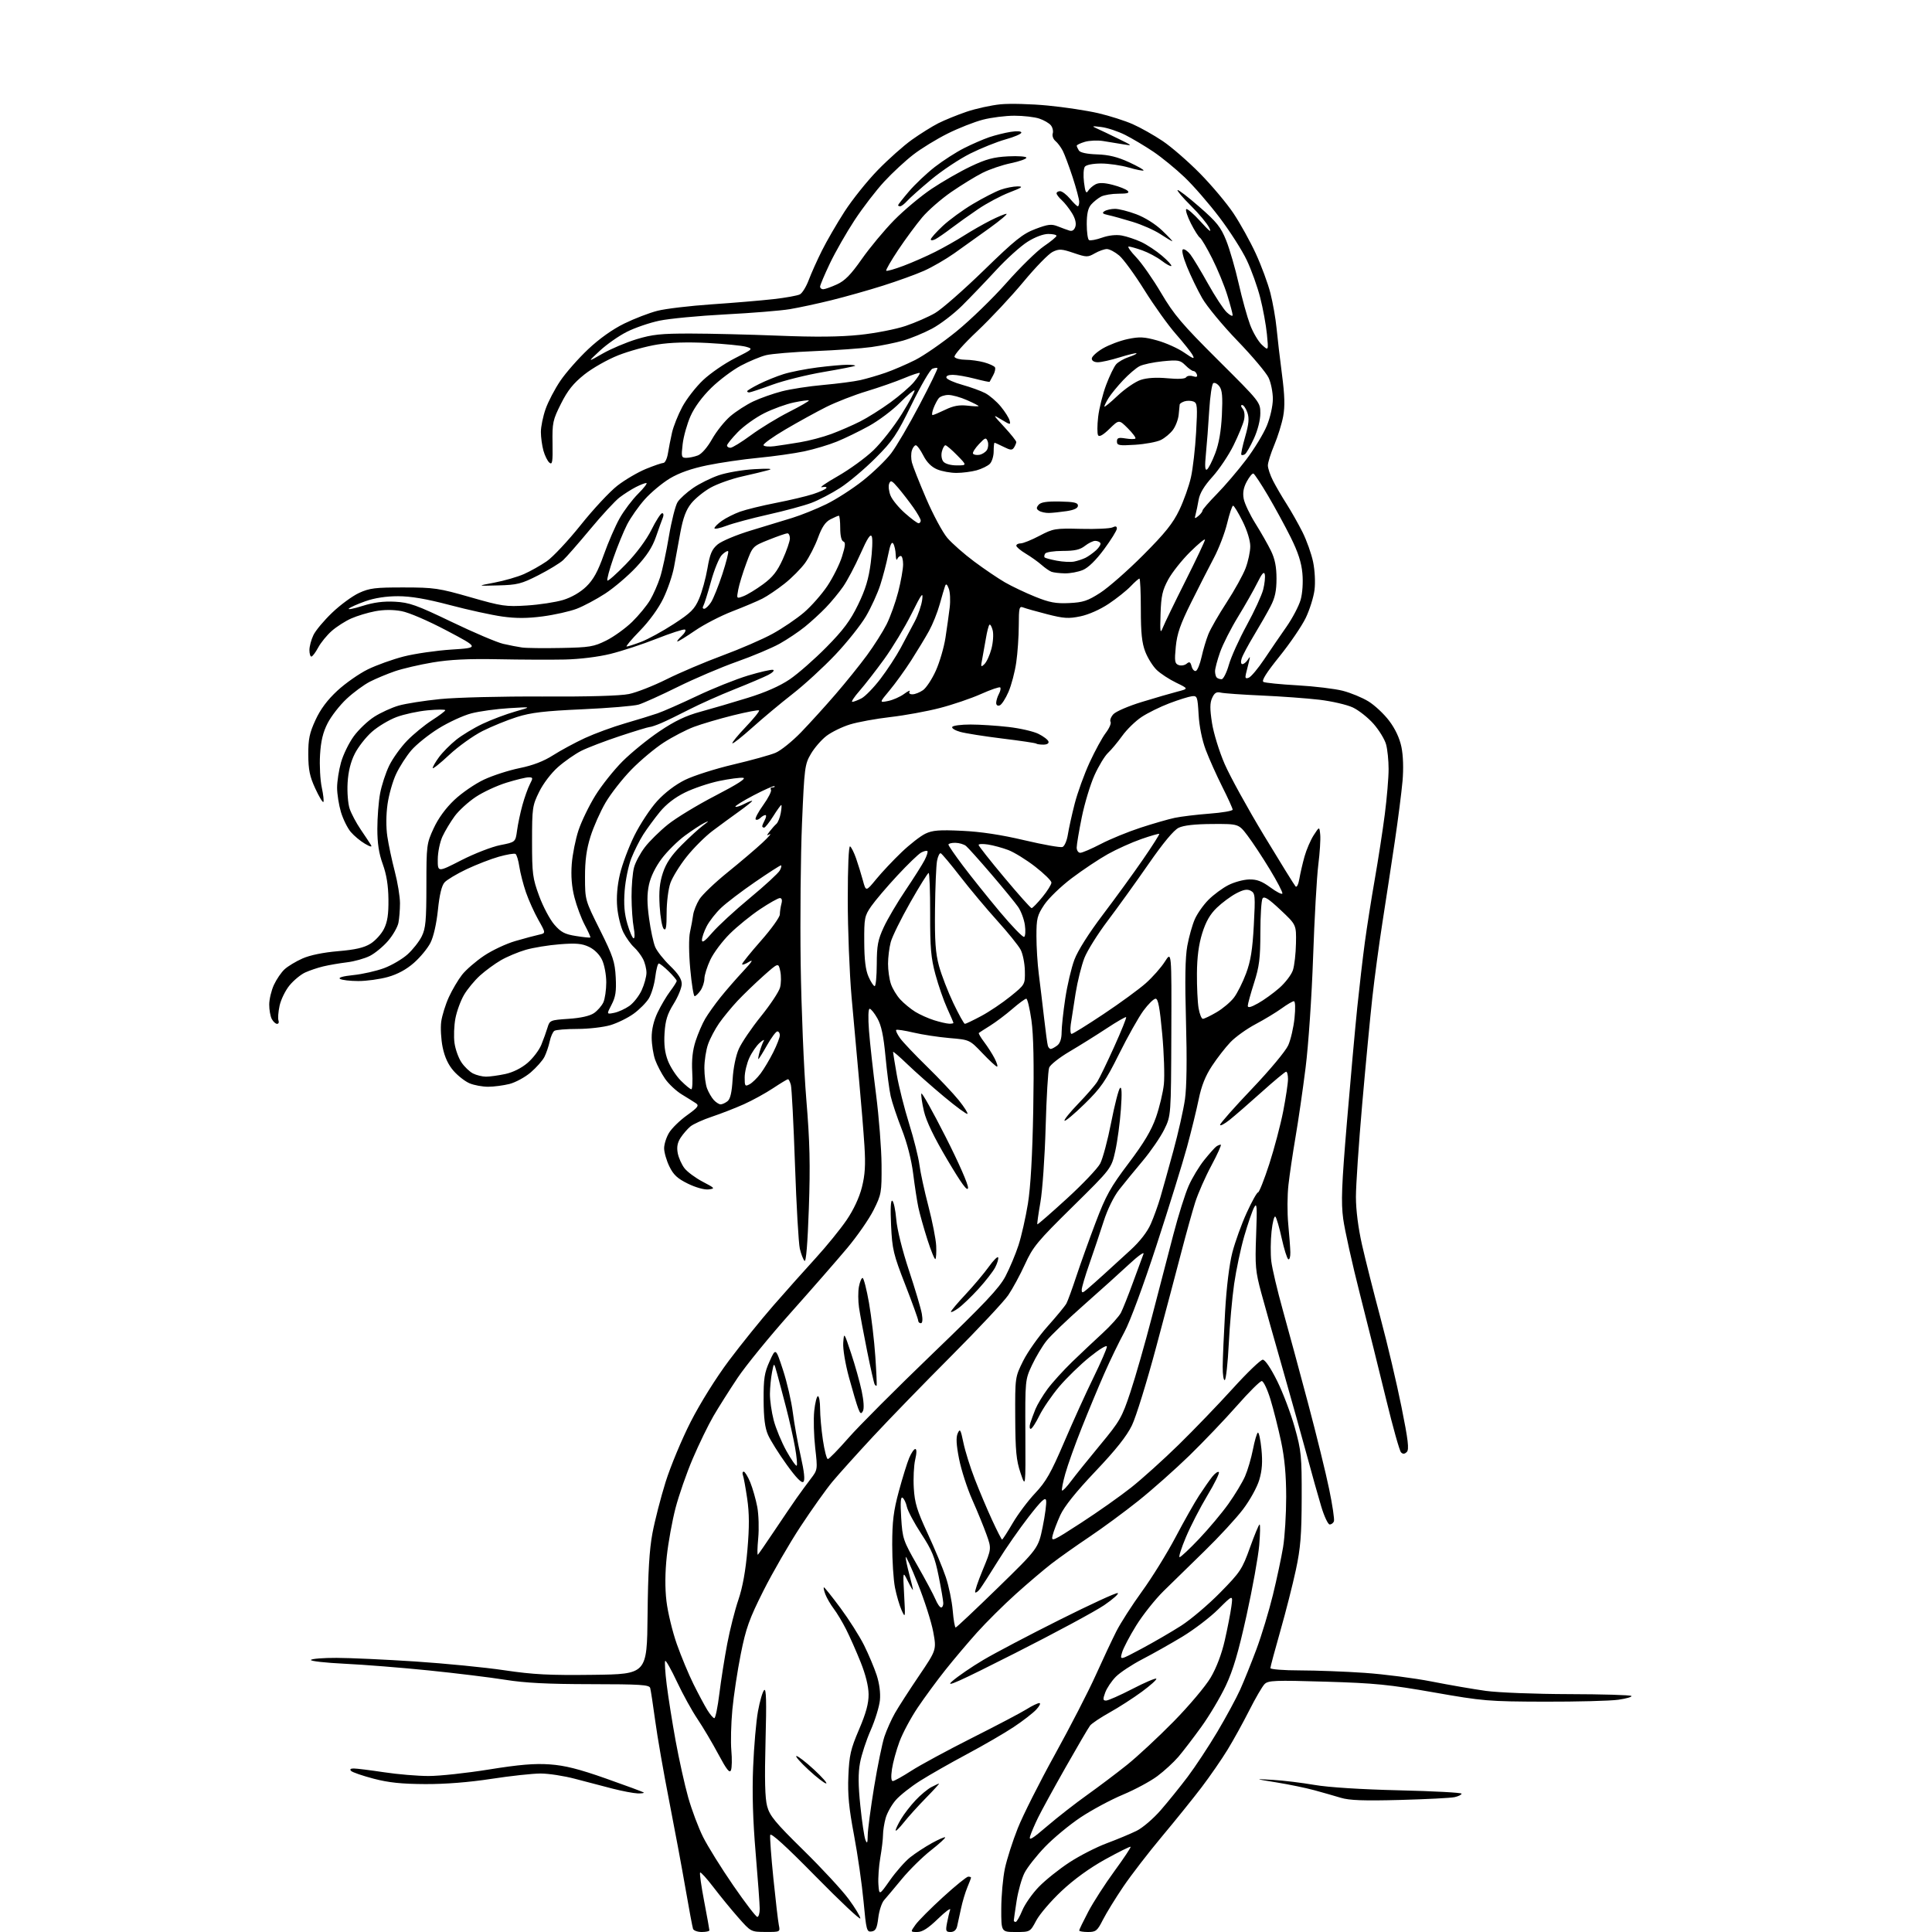 <?xml version="1.0" encoding="UTF-8" standalone="no"?>
<svg 
  version="1.1" 
  xmlns="http://www.w3.org/2000/svg" 
  xmlns:xlink="http://www.w3.org/1999/xlink" 
  xmlns:svg="http://www.w3.org/2000/svg"
  xmlns:rdf="http://www.w3.org/1999/02/22-rdf-syntax-ns#"
  xmlns:cc="http://creativecommons.org/ns#"
  xmlns:dc="http://purl.org/dc/elements/1.1/"
  viewBox="0 0 768 768"
  width="768"
  height="768"
>
<style>svg {background-color: white; }</style>"
<path stroke="none" fill="black" fill-rule="evenodd" d="M278.97,768.00C277.30,768.00 275.74,767.44 275.49,766.75C275.25,766.06 273.90,758.87 272.50,750.76C271.10,742.65 268.16,726.90 265.98,715.76C263.79,704.62 261.30,690.33 260.45,684.00C259.59,677.67 258.70,671.83 258.46,671.00C258.09,669.72 254.56,669.50 234.76,669.48C217.69,669.46 208.64,669.00 200.78,667.73C194.88,666.79 181.22,665.12 170.43,664.02C159.64,662.92 144.57,661.72 136.94,661.36C129.31,660.99 123.31,660.31 123.59,659.85C123.88,659.38 128.48,659.01 133.81,659.03C139.14,659.04 153.18,659.69 165.00,660.46C176.82,661.24 192.82,662.81 200.53,663.96C212.04,665.67 218.41,665.99 235.87,665.77C257.18,665.50 257.18,665.50 257.42,642.00C257.59,625.03 258.13,616.00 259.35,609.50C260.28,604.55 262.63,595.40 264.57,589.17C266.52,582.93 271.02,572.13 274.57,565.17C278.37,557.73 284.65,547.68 289.77,540.85C294.57,534.44 302.55,524.56 307.50,518.89C312.45,513.22 320.01,504.74 324.31,500.04C328.60,495.34 334.10,488.57 336.53,485.00C339.31,480.92 341.57,476.08 342.61,472.00C343.87,467.02 344.11,463.16 343.63,455.50C343.28,450.00 342.33,438.30 341.51,429.50C340.69,420.70 339.34,405.77 338.51,396.32C337.68,386.88 337.00,369.41 337.00,357.51C337.00,344.58 337.37,336.11 337.92,336.45C338.43,336.76 339.51,338.93 340.32,341.26C341.13,343.59 342.34,347.52 343.01,349.98C344.22,354.46 344.22,354.46 348.31,349.48C350.56,346.74 355.09,341.92 358.38,338.78C361.67,335.63 365.94,332.31 367.86,331.40C370.71,330.04 373.41,329.83 382.43,330.26C389.84,330.60 398.03,331.84 407.21,334.01C414.76,335.79 421.57,336.99 422.36,336.69C423.15,336.39 424.10,334.20 424.48,331.82C424.85,329.44 426.07,323.90 427.20,319.50C428.33,315.10 431.01,307.71 433.15,303.07C435.29,298.43 438.18,293.14 439.58,291.31C440.97,289.48 441.82,287.51 441.46,286.93C441.10,286.35 441.60,284.99 442.58,283.91C443.56,282.83 448.66,280.63 453.93,279.03C459.19,277.42 465.52,275.58 468.00,274.94C472.50,273.78 472.50,273.78 467.55,271.38C464.82,270.06 461.34,267.79 459.81,266.32C458.29,264.86 456.24,261.60 455.27,259.08C453.92,255.60 453.50,251.57 453.50,242.25C453.50,235.51 453.25,230.00 452.94,230.00C452.63,230.00 451.05,231.38 449.44,233.08C447.82,234.77 443.91,237.89 440.74,240.01C437.33,242.29 432.73,244.33 429.49,245.00C424.78,245.98 422.89,245.86 416.25,244.16C411.99,243.07 407.71,241.86 406.75,241.48C405.17,240.86 405.00,241.57 404.98,248.64C404.97,252.96 404.52,259.57 403.97,263.33C403.43,267.09 402.05,272.35 400.90,275.01C399.75,277.68 398.18,280.10 397.41,280.40C396.57,280.72 396.00,280.31 396.00,279.40C396.00,278.56 396.49,276.96 397.08,275.85C397.68,274.74 397.91,273.58 397.60,273.27C397.30,272.96 393.87,274.13 389.98,275.87C386.10,277.61 378.76,280.11 373.66,281.43C368.57,282.76 359.70,284.38 353.95,285.04C348.20,285.70 340.97,287.02 337.87,287.98C334.77,288.93 330.59,290.98 328.57,292.51C326.55,294.05 323.75,297.27 322.35,299.67C319.91,303.83 319.75,305.05 318.81,327.26C318.27,340.04 318.03,365.12 318.28,383.00C318.54,400.88 319.54,425.18 320.52,437.00C321.93,454.10 322.13,462.97 321.53,480.34C321.04,494.35 320.43,501.83 319.81,501.21C319.28,500.68 318.44,498.50 317.94,496.37C317.45,494.24 316.58,479.23 316.02,463.00C315.46,446.77 314.72,432.49 314.38,431.25C314.04,430.01 313.53,429.00 313.24,429.00C312.95,429.00 310.28,430.61 307.31,432.58C304.34,434.55 299.12,437.42 295.71,438.95C292.29,440.48 286.57,442.71 283.00,443.90C279.43,445.09 275.57,446.85 274.42,447.80C273.28,448.76 271.54,450.77 270.56,452.26C269.29,454.21 268.96,455.97 269.41,458.39C269.77,460.27 270.99,462.98 272.12,464.43C273.26,465.88 276.52,468.28 279.35,469.76C284.27,472.34 284.37,472.48 281.66,472.81C280.02,473.01 276.58,472.05 273.48,470.54C269.28,468.48 267.70,467.01 266.07,463.65C264.93,461.29 264.00,458.05 264.00,456.43C264.01,454.82 264.89,452.04 265.98,450.27C267.06,448.49 270.26,445.37 273.09,443.34C277.44,440.21 277.99,439.48 276.65,438.57C275.77,437.98 273.24,436.40 271.02,435.05C268.80,433.70 265.82,430.91 264.39,428.85C262.97,426.79 261.19,423.39 260.44,421.30C259.70,419.21 259.07,415.25 259.05,412.50C259.03,409.24 259.85,405.76 261.40,402.50C262.71,399.75 264.96,395.95 266.39,394.06C267.83,392.16 269.00,390.30 269.00,389.92C269.00,389.55 267.56,387.83 265.81,386.12C264.06,384.40 262.29,383.00 261.88,383.00C261.48,383.00 260.84,385.43 260.47,388.41C260.10,391.38 258.95,395.19 257.93,396.88C256.90,398.56 254.18,401.31 251.87,402.98C249.56,404.65 245.41,406.69 242.65,407.51C239.90,408.33 234.01,409.01 229.57,409.02C225.13,409.02 220.99,409.36 220.38,409.77C219.76,410.17 218.92,412.07 218.51,414.00C218.09,415.93 217.15,418.69 216.41,420.15C215.66,421.61 213.21,424.37 210.97,426.30C208.72,428.22 204.91,430.29 202.50,430.90C200.09,431.50 196.27,432.00 194.03,432.00C191.78,432.00 188.48,431.39 186.70,430.65C184.92,429.91 182.05,427.68 180.32,425.71C178.19,423.29 176.78,420.25 175.97,416.37C175.32,413.21 175.06,408.61 175.39,406.14C175.73,403.68 177.10,399.28 178.43,396.37C179.76,393.46 182.13,389.46 183.68,387.48C185.23,385.51 189.15,382.11 192.38,379.94C195.61,377.76 201.24,375.12 204.88,374.07C208.52,373.01 212.74,371.88 214.25,371.56C217.00,370.96 217.00,370.96 214.01,365.67C212.37,362.76 210.15,357.83 209.08,354.73C208.01,351.62 206.83,347.03 206.45,344.53C206.08,342.02 205.39,339.74 204.92,339.45C204.45,339.16 201.47,339.66 198.28,340.56C195.10,341.46 189.33,343.70 185.46,345.53C181.59,347.37 177.66,349.72 176.73,350.75C175.58,352.01 174.71,355.62 174.08,361.72C173.51,367.22 172.34,372.37 171.11,374.78C170.00,376.97 167.05,380.55 164.55,382.74C161.56,385.38 158.05,387.28 154.20,388.36C150.99,389.26 145.70,389.99 142.43,389.98C139.17,389.98 135.90,389.59 135.18,389.13C134.34,388.60 136.31,388.04 140.48,387.61C144.12,387.24 149.61,385.99 152.68,384.85C155.75,383.70 159.96,381.23 162.03,379.36C164.10,377.48 166.63,374.28 167.64,372.23C169.21,369.06 169.49,366.03 169.50,352.00C169.51,335.95 169.59,335.33 172.38,329.28C174.22,325.29 177.17,321.24 180.62,317.98C183.57,315.19 188.86,311.56 192.38,309.91C195.90,308.26 202.28,306.20 206.57,305.33C211.86,304.25 216.15,302.60 219.88,300.21C222.91,298.28 228.61,295.20 232.54,293.38C236.48,291.57 243.66,288.93 248.50,287.53C253.33,286.13 259.14,284.34 261.40,283.56C263.65,282.79 270.68,279.69 277.00,276.69C283.32,273.68 292.47,270.02 297.33,268.55C302.19,267.09 306.69,266.06 307.33,266.28C307.97,266.50 307.10,267.40 305.40,268.29C303.69,269.17 297.62,271.76 291.90,274.03C286.18,276.30 278.12,279.90 274.00,282.02C269.88,284.14 264.86,286.58 262.85,287.44C260.84,288.30 258.77,289.00 258.24,289.00C257.71,289.00 252.39,290.62 246.41,292.60C240.44,294.58 233.51,297.23 231.02,298.49C228.54,299.76 224.39,302.65 221.81,304.93C219.12,307.30 215.91,311.51 214.31,314.79C211.64,320.22 211.50,321.18 211.50,334.50C211.50,347.38 211.73,349.11 214.32,356.16C215.87,360.38 218.58,365.49 220.34,367.53C222.98,370.58 224.48,371.37 228.96,372.08C231.95,372.56 234.52,372.82 234.67,372.66C234.82,372.51 233.83,370.28 232.46,367.71C231.09,365.13 229.24,360.21 228.36,356.76C227.27,352.53 226.92,348.23 227.28,343.50C227.57,339.65 228.79,333.57 229.98,330.00C231.17,326.43 234.19,320.22 236.67,316.21C239.16,312.20 244.02,306.09 247.48,302.63C250.94,299.18 257.53,293.81 262.13,290.72C268.27,286.58 272.63,284.50 278.50,282.91C282.90,281.71 291.33,279.24 297.23,277.41C304.28,275.24 310.02,272.70 313.94,270.04C317.22,267.81 323.79,262.05 328.53,257.24C335.25,250.43 338.02,246.71 341.09,240.39C344.05,234.30 345.31,230.14 346.14,223.69C346.75,218.97 346.94,214.30 346.57,213.32C346.06,212.00 344.87,213.80 342.00,220.25C339.87,225.04 336.77,230.89 335.13,233.23C333.49,235.58 330.42,239.30 328.30,241.50C326.19,243.70 322.45,247.13 319.98,249.13C317.52,251.13 312.99,254.16 309.92,255.88C306.85,257.59 299.20,260.81 292.92,263.03C286.64,265.25 276.04,269.77 269.38,273.07C262.71,276.37 255.73,279.52 253.88,280.08C252.02,280.64 241.95,281.48 231.50,281.95C216.39,282.63 211.07,283.26 205.50,285.02C201.65,286.24 195.49,288.75 191.80,290.60C188.12,292.46 182.15,296.73 178.55,300.10C174.95,303.47 172.00,305.82 172.00,305.31C172.00,304.80 173.14,302.84 174.54,300.94C175.93,299.05 178.97,295.98 181.29,294.12C183.60,292.25 188.37,289.37 191.87,287.72C195.38,286.06 201.23,283.86 204.87,282.83C211.50,280.95 211.50,280.95 202.35,281.51C197.32,281.81 190.57,282.74 187.35,283.58C184.13,284.42 178.25,287.13 174.29,289.60C170.32,292.07 165.47,295.97 163.51,298.26C161.55,300.55 158.83,304.77 157.48,307.64C156.12,310.50 154.58,315.92 154.05,319.67C153.46,323.84 153.43,328.84 153.97,332.50C154.46,335.80 155.79,342.06 156.93,346.41C158.07,350.76 159.00,356.44 159.00,359.03C159.00,361.63 158.72,365.14 158.38,366.83C158.04,368.53 156.20,371.75 154.28,373.99C152.36,376.23 149.10,378.93 147.04,379.98C144.98,381.03 140.86,382.19 137.90,382.54C134.93,382.90 130.70,383.63 128.50,384.16C126.30,384.68 123.06,385.78 121.31,386.58C119.55,387.38 116.76,389.69 115.10,391.70C113.44,393.71 111.66,397.36 111.13,399.83C110.61,402.29 110.41,404.91 110.70,405.65C110.98,406.39 110.73,407.00 110.14,407.00C109.55,407.00 108.60,406.13 108.04,405.07C107.47,404.00 107.01,401.41 107.02,399.32C107.03,397.22 107.87,393.70 108.89,391.50C109.91,389.30 111.81,386.51 113.13,385.30C114.45,384.09 117.66,382.15 120.27,381.00C123.22,379.69 128.57,378.60 134.38,378.11C141.24,377.53 144.69,376.74 147.27,375.14C149.20,373.95 151.62,371.29 152.64,369.23C154.02,366.47 154.48,363.42 154.41,357.50C154.35,351.99 153.65,347.64 152.16,343.53C150.61,339.27 150.00,335.26 150.00,329.47C150.00,325.01 150.49,318.70 151.09,315.43C151.70,312.17 153.33,307.17 154.73,304.31C156.12,301.46 159.32,297.01 161.84,294.42C164.36,291.83 168.80,288.19 171.71,286.32C174.62,284.46 177.00,282.66 177.00,282.33C177.00,281.99 173.86,282.00 170.03,282.36C166.19,282.72 160.61,283.92 157.63,285.04C154.65,286.15 150.24,288.79 147.84,290.91C145.44,293.02 142.38,296.94 141.03,299.62C139.38,302.89 138.44,306.70 138.18,311.16C137.96,314.82 138.32,319.43 138.97,321.41C139.62,323.39 141.61,327.14 143.39,329.75C145.17,332.36 147.00,335.13 147.46,335.89C148.02,336.83 147.24,336.67 145.05,335.39C143.26,334.35 140.73,332.24 139.42,330.70C138.12,329.16 136.36,325.59 135.52,322.77C134.69,319.95 134.00,315.61 134.00,313.13C134.00,310.66 134.70,306.13 135.56,303.07C136.42,300.00 138.69,295.34 140.61,292.70C142.53,290.06 146.21,286.55 148.80,284.91C151.38,283.26 155.75,281.27 158.50,280.48C161.25,279.69 168.68,278.52 175.00,277.89C181.33,277.25 199.55,276.79 215.50,276.88C233.79,276.97 246.53,276.61 250.00,275.89C253.03,275.27 259.77,272.62 265.00,270.01C270.23,267.40 280.23,263.15 287.24,260.56C294.25,257.97 303.20,254.09 307.14,251.92C311.08,249.76 316.67,245.96 319.58,243.48C322.48,241.00 326.67,236.24 328.90,232.91C331.12,229.58 333.74,224.34 334.71,221.26C336.06,216.98 336.18,215.56 335.24,215.25C334.48,214.99 334.00,212.93 334.00,209.92C334.00,207.21 333.75,205.00 333.45,205.00C333.15,205.00 331.64,205.65 330.10,206.45C328.09,207.49 326.71,209.54 325.16,213.79C323.97,217.04 321.66,221.54 320.03,223.80C318.39,226.06 314.71,229.77 311.84,232.03C308.98,234.29 305.03,236.96 303.07,237.96C301.11,238.96 295.74,241.23 291.15,243.00C286.56,244.77 279.92,248.20 276.39,250.61C272.87,253.02 269.68,255.00 269.30,255.00C268.93,255.00 269.68,254.01 270.98,252.81C272.27,251.60 272.85,250.45 272.25,250.25C271.66,250.05 266.60,251.70 261.01,253.90C255.42,256.11 247.17,258.82 242.67,259.93C237.81,261.13 230.45,262.04 224.50,262.17C219.00,262.29 207.07,262.24 198.00,262.06C186.18,261.83 178.80,262.19 172.00,263.33C166.78,264.21 160.00,265.79 156.95,266.84C153.90,267.89 149.45,269.75 147.06,270.97C144.67,272.19 140.48,275.27 137.76,277.82C135.03,280.37 131.65,284.72 130.24,287.48C128.37,291.13 127.55,294.58 127.22,300.08C126.97,304.25 127.28,310.06 127.90,312.98C128.53,315.90 128.81,318.52 128.54,318.80C128.26,319.08 126.80,316.65 125.31,313.40C123.13,308.68 122.58,306.01 122.55,300.00C122.52,293.80 123.02,291.41 125.41,286.22C127.39,281.91 130.13,278.24 134.13,274.54C137.33,271.58 142.78,267.77 146.23,266.08C149.68,264.39 156.10,262.09 160.50,260.96C164.90,259.84 173.45,258.60 179.50,258.21C190.50,257.50 190.50,257.50 177.62,250.69C170.14,246.74 162.58,243.48 159.58,242.93C156.22,242.31 152.55,242.33 149.12,242.98C146.21,243.53 141.94,244.82 139.62,245.85C137.30,246.87 133.82,249.10 131.89,250.79C129.96,252.48 127.52,255.47 126.47,257.43C125.41,259.40 124.20,261.00 123.77,261.00C123.35,261.00 123.00,259.83 123.00,258.40C123.00,256.97 123.71,254.31 124.58,252.48C125.44,250.65 128.81,246.63 132.05,243.54C135.29,240.44 140.09,236.92 142.72,235.71C146.88,233.79 149.18,233.50 160.50,233.52C172.58,233.53 174.46,233.81 186.97,237.40C199.51,241.00 201.08,241.23 209.47,240.69C214.44,240.38 220.92,239.38 223.87,238.49C227.20,237.47 230.68,235.46 233.04,233.18C235.88,230.42 237.64,227.24 240.03,220.50C241.79,215.55 244.62,209.03 246.32,206.02C248.02,203.00 251.33,198.61 253.68,196.27C256.03,193.92 257.49,192.00 256.92,192.00C256.36,192.00 254.46,192.74 252.70,193.65C250.94,194.55 248.06,196.39 246.31,197.72C244.55,199.06 239.30,204.73 234.65,210.33C230.00,215.92 225.14,221.48 223.85,222.67C222.56,223.87 218.12,226.57 214.00,228.67C207.25,232.11 205.65,232.51 198.00,232.71C189.50,232.93 189.50,232.93 196.57,231.59C200.46,230.85 205.74,229.33 208.29,228.20C210.84,227.07 214.92,224.77 217.35,223.10C219.78,221.43 225.86,214.93 230.87,208.67C235.87,202.40 242.44,195.36 245.46,193.03C248.47,190.70 253.55,187.73 256.72,186.42C259.90,185.12 263.04,184.04 263.70,184.02C264.37,184.01 265.18,182.31 265.51,180.25C265.84,178.19 266.57,174.47 267.13,172.00C267.69,169.53 269.52,164.92 271.20,161.78C272.88,158.63 276.60,153.83 279.47,151.12C282.34,148.40 288.02,144.49 292.09,142.43C299.43,138.71 299.47,138.67 296.50,137.83C294.85,137.37 288.02,136.70 281.33,136.34C273.38,135.92 266.45,136.13 261.33,136.95C257.02,137.63 250.03,139.56 245.80,141.22C241.53,142.90 235.51,146.31 232.30,148.87C227.90,152.38 225.66,155.18 223.00,160.48C219.74,166.98 219.51,168.05 219.64,176.26C219.76,183.64 219.56,184.88 218.41,183.93C217.65,183.30 216.58,181.14 216.02,179.14C215.47,177.14 215.01,173.80 215.01,171.73C215.00,169.65 215.85,165.54 216.88,162.59C217.92,159.65 220.56,154.59 222.76,151.36C224.95,148.12 229.92,142.49 233.79,138.83C238.27,134.61 243.51,130.89 248.17,128.61C252.20,126.64 258.14,124.36 261.37,123.54C264.60,122.72 274.28,121.57 282.87,120.98C291.47,120.40 302.50,119.47 307.39,118.92C312.29,118.37 317.05,117.51 317.99,117.01C318.93,116.50 320.50,113.94 321.49,111.30C322.48,108.66 324.84,103.40 326.73,99.62C328.61,95.84 332.66,88.86 335.71,84.12C338.77,79.38 344.70,71.97 348.89,67.66C353.07,63.35 359.20,57.90 362.50,55.55C365.80,53.20 370.52,50.25 372.98,49.00C375.45,47.75 380.51,45.69 384.23,44.42C387.95,43.16 394.03,41.83 397.75,41.46C401.46,41.10 409.90,41.32 416.50,41.96C423.10,42.59 432.14,43.96 436.60,45.00C441.05,46.04 447.20,48.00 450.27,49.36C453.34,50.71 458.70,53.73 462.17,56.06C465.65,58.39 472.32,64.19 477.00,68.94C481.68,73.69 487.67,80.83 490.32,84.79C492.97,88.76 496.95,95.94 499.17,100.74C501.39,105.55 504.01,112.63 505.00,116.49C505.98,120.35 507.09,126.65 507.46,130.50C507.82,134.35 508.79,142.58 509.60,148.80C510.69,157.11 510.82,161.52 510.09,165.46C509.55,168.41 507.95,173.55 506.55,176.88C505.15,180.21 504.00,183.87 504.00,185.01C504.00,186.15 504.92,188.89 506.05,191.10C507.18,193.31 509.59,197.46 511.42,200.31C513.24,203.16 516.09,208.20 517.75,211.50C519.41,214.80 521.31,220.15 521.98,223.38C522.67,226.74 522.92,231.51 522.54,234.50C522.18,237.37 520.61,242.37 519.06,245.61C517.50,248.85 512.79,255.76 508.60,260.96C503.38,267.44 501.38,270.62 502.24,271.08C502.93,271.44 509.02,272.05 515.78,272.43C522.53,272.81 530.63,273.79 533.78,274.60C536.92,275.41 541.52,277.30 543.98,278.82C546.45,280.33 550.15,283.79 552.21,286.52C554.63,289.72 556.36,293.41 557.09,296.94C557.79,300.29 557.96,305.50 557.53,310.45C557.14,314.88 555.76,325.70 554.45,334.50C553.14,343.30 550.95,357.70 549.57,366.50C548.20,375.30 546.38,388.80 545.53,396.50C544.68,404.20 542.86,423.31 541.49,438.96C540.12,454.61 539.00,471.17 539.00,475.77C539.00,481.00 539.91,488.12 541.42,494.81C542.75,500.69 546.07,513.83 548.79,524.00C551.52,534.17 555.25,550.02 557.10,559.22C559.77,572.46 560.21,576.19 559.23,577.17C558.35,578.05 557.69,578.09 556.93,577.33C556.34,576.74 553.69,567.31 551.04,556.38C548.39,545.44 543.70,526.60 540.61,514.50C537.53,502.40 534.53,488.90 533.94,484.50C533.06,477.86 533.31,471.30 535.43,446.00C536.84,429.22 538.68,408.75 539.53,400.50C540.38,392.25 541.74,380.55 542.56,374.50C543.38,368.45 545.15,357.20 546.50,349.50C547.85,341.80 549.64,330.19 550.48,323.70C551.31,317.21 552.00,309.11 551.99,305.70C551.99,302.29 551.54,297.87 550.98,295.88C550.43,293.88 548.19,290.23 546.01,287.75C543.83,285.27 540.12,282.34 537.77,281.23C535.42,280.13 529.45,278.75 524.50,278.16C519.55,277.58 509.20,276.82 501.50,276.48C493.80,276.14 486.50,275.62 485.28,275.33C483.57,274.92 482.77,275.41 481.85,277.43C480.93,279.45 480.92,281.77 481.79,287.41C482.43,291.49 484.66,298.72 486.81,303.68C488.94,308.59 495.97,321.36 502.43,332.06C508.89,342.75 514.56,351.90 515.02,352.38C515.48,352.87 516.15,351.53 516.51,349.38C516.87,347.25 517.79,343.25 518.56,340.50C519.33,337.75 520.98,333.93 522.22,332.00C524.49,328.50 524.49,328.50 524.81,331.81C524.99,333.64 524.64,339.04 524.04,343.81C523.44,348.59 522.51,365.07 521.98,380.44C521.43,396.25 520.13,415.35 518.99,424.44C517.88,433.27 516.08,445.68 514.99,452.00C513.91,458.32 512.64,466.88 512.18,471.00C511.71,475.12 511.67,482.10 512.09,486.50C512.51,490.90 512.89,495.99 512.93,497.81C512.97,499.63 512.60,500.87 512.10,500.56C511.61,500.26 510.44,496.52 509.50,492.25C508.57,487.99 507.44,484.11 506.99,483.64C506.55,483.17 505.86,485.80 505.46,489.49C505.07,493.17 505.02,498.52 505.36,501.37C505.69,504.21 507.78,513.06 510.00,521.02C512.22,528.98 516.73,545.62 520.02,558.00C523.31,570.38 527.07,585.67 528.37,592.00C529.68,598.33 530.53,604.06 530.26,604.75C530.00,605.44 529.24,606.00 528.57,606.00C527.90,606.00 526.37,602.74 525.18,598.75C523.98,594.76 521.42,585.65 519.50,578.50C517.57,571.35 513.28,556.05 509.98,544.50C506.67,532.95 502.81,519.23 501.39,514.00C499.06,505.36 498.87,503.28 499.33,491.00C499.77,479.39 499.65,477.85 498.51,480.01C497.78,481.39 496.03,486.51 494.61,491.39C493.20,496.27 491.39,504.82 490.59,510.38C489.79,515.95 488.83,526.69 488.45,534.27C488.07,541.84 487.36,548.28 486.88,548.58C486.40,548.87 486.02,546.50 486.04,543.31C486.06,540.11 486.49,530.30 486.99,521.50C487.55,511.66 488.67,502.56 489.88,497.87C490.97,493.67 493.53,486.58 495.57,482.12C497.61,477.65 499.64,474.00 500.09,474.00C500.53,474.00 502.54,468.94 504.55,462.75C506.55,456.56 509.05,447.10 510.10,441.71C511.14,436.33 512.00,430.60 512.00,428.96C512.00,427.33 511.66,426.01 511.25,426.02C510.84,426.03 506.45,429.68 501.50,434.13C496.55,438.58 490.81,443.56 488.75,445.20C486.69,446.83 485.00,447.71 485.00,447.14C485.00,446.58 490.69,440.14 497.65,432.84C504.78,425.36 511.09,417.78 512.10,415.50C513.09,413.27 514.21,408.42 514.59,404.72C515.00,400.70 514.90,398.00 514.34,398.00C513.82,398.00 511.62,399.29 509.45,400.87C507.28,402.44 502.62,405.26 499.11,407.12C495.60,408.98 491.10,412.20 489.11,414.29C487.12,416.37 483.82,420.62 481.78,423.73C479.17,427.68 477.59,431.65 476.51,436.94C475.66,441.10 473.56,449.68 471.84,456.00C470.12,462.32 464.67,479.88 459.74,495.00C454.51,511.05 449.19,525.42 446.97,529.50C444.87,533.35 441.28,540.77 438.98,546.00C436.68,551.23 432.65,560.91 430.02,567.53C427.38,574.14 424.44,582.36 423.48,585.80C422.51,589.24 421.93,592.26 422.18,592.51C422.43,592.76 424.06,591.06 425.79,588.73C427.52,586.41 432.73,579.94 437.35,574.36C445.18,564.92 446.00,563.49 449.36,553.36C451.35,547.39 455.19,533.95 457.90,523.50C460.62,513.05 464.45,498.34 466.41,490.81C468.37,483.28 471.11,474.54 472.51,471.39C473.90,468.23 476.71,463.59 478.74,461.08C480.77,458.56 482.90,456.17 483.47,455.77C484.03,455.36 484.84,455.02 485.26,455.02C485.67,455.01 484.01,458.71 481.58,463.25C479.14,467.79 476.22,474.43 475.09,478.00C473.97,481.57 471.52,490.35 469.66,497.50C467.80,504.65 463.27,521.75 459.59,535.50C455.91,549.25 451.59,563.24 449.97,566.58C447.91,570.86 443.59,576.31 435.43,584.90C427.69,593.06 423.05,598.86 421.48,602.31C420.18,605.17 418.82,608.77 418.44,610.32C417.78,613.01 418.32,612.77 429.80,605.32C436.43,601.02 445.37,594.71 449.67,591.30C453.98,587.89 462.47,580.24 468.54,574.30C474.61,568.36 484.27,558.33 490.01,552.00C495.74,545.67 501.13,540.50 501.97,540.50C502.89,540.50 505.17,543.87 507.71,549.00C510.03,553.67 513.17,562.00 514.70,567.50C517.29,576.78 517.48,578.79 517.44,595.50C517.40,610.23 516.98,615.41 515.14,624.00C513.91,629.77 511.12,640.73 508.95,648.34C506.78,655.95 505.00,662.59 505.00,663.09C505.00,663.59 510.29,664.01 516.75,664.01C523.21,664.02 534.80,664.46 542.50,664.99C550.20,665.53 562.18,667.07 569.11,668.43C576.05,669.80 585.73,671.47 590.61,672.15C595.52,672.83 610.32,673.41 623.67,673.44C636.96,673.47 648.13,673.80 648.50,674.17C648.87,674.53 646.54,675.21 643.33,675.67C640.13,676.13 626.92,676.47 614.00,676.44C591.62,676.37 589.52,676.20 570.00,672.76C552.23,669.64 546.49,669.07 526.91,668.49C506.76,667.89 504.15,667.99 502.69,669.45C501.79,670.35 499.05,675.06 496.60,679.91C494.15,684.76 490.25,691.82 487.94,695.59C485.63,699.37 481.00,706.07 477.65,710.48C474.29,714.89 467.22,723.67 461.92,730.00C456.62,736.33 449.73,745.27 446.59,749.88C443.46,754.49 439.79,760.46 438.43,763.13C436.19,767.55 435.65,768.00 432.48,768.00C430.57,768.00 429.00,767.73 429.00,767.40C429.00,767.06 430.62,763.71 432.60,759.94C434.58,756.18 439.26,748.91 443.00,743.80C446.74,738.68 449.64,734.33 449.44,734.12C449.24,733.92 444.71,736.17 439.36,739.12C433.15,742.56 426.88,747.10 421.99,751.70C417.78,755.65 413.25,760.94 411.92,763.45C409.50,768.00 409.50,768.00 403.75,768.00C398.00,768.00 398.00,768.00 398.02,758.75C398.03,753.66 398.68,746.47 399.46,742.76C400.25,739.05 402.55,731.85 404.58,726.76C406.60,721.67 413.23,708.50 419.31,697.50C425.39,686.50 432.69,672.33 435.53,666.00C438.38,659.67 442.08,651.80 443.75,648.50C445.42,645.20 450.02,638.04 453.97,632.59C457.93,627.14 463.91,617.47 467.28,611.09C470.64,604.72 474.86,597.25 476.66,594.50C478.45,591.75 480.81,588.38 481.89,587.01C482.98,585.65 484.16,584.82 484.51,585.18C484.87,585.54 482.83,589.71 479.97,594.45C477.12,599.19 473.27,606.65 471.43,611.03C469.58,615.42 468.44,619.00 468.91,619.00C469.37,619.00 472.87,615.72 476.68,611.70C480.49,607.69 485.73,601.44 488.31,597.82C490.89,594.20 493.87,589.27 494.92,586.87C495.97,584.46 497.38,579.68 498.05,576.23C498.72,572.77 499.60,569.75 500.01,569.50C500.41,569.24 501.06,572.19 501.44,576.05C501.94,581.16 501.71,584.47 500.58,588.28C499.71,591.21 496.87,596.35 494.10,600.00C491.38,603.58 484.53,611.00 478.88,616.50C473.23,622.00 465.86,629.20 462.51,632.50C459.17,635.80 454.29,641.94 451.67,646.15C449.06,650.36 446.52,655.20 446.03,656.91C445.14,660.01 445.14,660.01 453.82,655.37C458.59,652.82 465.65,648.72 469.50,646.26C473.35,643.79 480.35,637.86 485.05,633.07C493.05,624.93 493.80,623.79 496.88,615.19C498.69,610.13 500.41,606.00 500.71,606.00C501.01,606.00 500.94,609.71 500.56,614.25C500.17,618.79 497.90,631.35 495.52,642.16C492.27,656.87 490.19,663.92 487.24,670.16C485.07,674.75 480.69,682.10 477.51,686.50C474.33,690.90 470.23,696.25 468.40,698.39C466.56,700.54 462.83,703.97 460.10,706.01C457.38,708.06 451.20,711.39 446.37,713.41C441.54,715.43 433.97,719.50 429.55,722.44C425.12,725.39 418.75,730.67 415.39,734.17C412.03,737.67 408.36,742.33 407.25,744.52C406.14,746.71 404.72,751.74 404.11,755.69C403.50,759.65 403.00,763.13 403.00,763.44C403.00,763.75 403.34,764.00 403.75,764.00C404.16,763.99 405.34,761.94 406.37,759.44C407.41,756.93 410.39,752.68 413.00,750.00C415.61,747.32 421.07,742.96 425.13,740.31C429.18,737.66 435.88,734.24 440.00,732.71C444.13,731.17 449.44,728.95 451.82,727.78C454.20,726.61 458.51,722.91 461.41,719.57C464.31,716.23 469.14,710.26 472.13,706.29C475.12,702.32 480.41,694.30 483.89,688.46C487.36,682.61 491.45,675.06 492.98,671.67C494.51,668.27 497.42,661.04 499.46,655.59C501.49,650.15 504.42,640.47 505.98,634.09C507.54,627.72 509.37,619.12 510.05,615.00C510.73,610.88 511.28,601.88 511.28,595.00C511.27,586.32 510.65,579.59 509.25,573.00C508.14,567.77 506.24,560.24 505.02,556.25C503.80,552.26 502.25,549.00 501.56,549.00C500.88,549.00 496.46,553.39 491.75,558.75C487.03,564.11 478.52,573.03 472.84,578.57C467.15,584.10 458.00,592.22 452.50,596.61C447.00,601.00 438.23,607.46 433.00,610.96C427.77,614.47 421.02,619.25 418.00,621.58C414.98,623.92 408.58,629.35 403.79,633.66C398.99,637.97 392.08,644.84 388.41,648.92C384.75,653.00 379.07,659.72 375.79,663.85C372.50,667.98 367.58,674.68 364.85,678.73C362.11,682.78 358.84,688.89 357.57,692.30C356.30,695.71 354.95,700.64 354.57,703.25C354.13,706.28 354.25,708.00 354.90,708.00C355.47,708.00 358.76,706.17 362.22,703.94C365.67,701.70 376.56,695.81 386.40,690.85C396.25,685.89 406.03,680.75 408.13,679.42C410.24,678.09 412.50,677.00 413.15,677.00C413.81,677.00 413.26,678.16 411.92,679.59C410.59,681.01 406.56,684.13 402.96,686.52C399.37,688.91 391.04,693.75 384.46,697.26C377.88,700.77 369.49,705.55 365.81,707.88C362.12,710.20 357.76,713.65 356.11,715.53C354.46,717.41 352.64,720.65 352.06,722.72C351.48,724.80 351.01,727.81 351.01,729.42C351.00,731.02 350.52,735.09 349.93,738.47C349.35,741.84 349.01,746.60 349.18,749.05C349.50,753.50 349.50,753.50 353.81,747.37C356.19,743.99 359.79,739.92 361.81,738.31C363.84,736.70 367.71,734.17 370.40,732.68C373.10,731.19 375.49,730.15 375.71,730.37C375.93,730.60 373.38,732.93 370.03,735.56C366.68,738.19 361.50,743.30 358.51,746.92C355.52,750.54 352.33,754.34 351.41,755.37C350.50,756.41 349.47,759.56 349.13,762.37C348.62,766.53 348.11,767.56 346.45,767.79C344.54,768.07 344.34,767.30 343.27,755.79C342.64,749.03 340.94,737.20 339.49,729.50C337.44,718.66 336.93,713.36 337.24,706.00C337.59,697.71 338.13,695.35 341.48,687.50C344.28,680.95 345.31,677.14 345.28,673.50C345.25,670.31 344.10,665.67 342.10,660.69C340.38,656.40 337.79,650.55 336.34,647.69C334.90,644.84 332.69,641.15 331.43,639.50C330.17,637.84 328.67,635.26 328.09,633.75C327.52,632.24 327.27,631.00 327.53,631.00C327.79,631.00 330.75,634.70 334.10,639.22C337.45,643.74 341.66,650.37 343.46,653.97C345.25,657.56 347.51,662.91 348.48,665.86C349.57,669.20 350.06,672.97 349.78,675.86C349.52,678.41 347.88,683.76 346.13,687.74C344.37,691.72 342.46,697.56 341.88,700.71C341.11,704.85 341.14,709.61 342.00,717.87C342.64,724.15 343.56,730.24 344.02,731.40C344.70,733.08 344.89,732.70 344.94,729.47C344.97,727.25 346.12,718.62 347.48,710.30C348.85,701.98 350.69,692.99 351.57,690.33C352.46,687.68 354.34,683.48 355.75,681.00C357.16,678.52 361.46,671.85 365.30,666.18C372.29,655.85 372.29,655.85 370.97,648.68C370.24,644.73 367.48,636.10 364.83,629.50C362.19,622.90 360.02,618.17 360.02,619.00C360.02,619.83 360.69,622.98 361.50,626.00C362.31,629.02 362.95,631.73 362.91,632.00C362.87,632.27 361.95,630.70 360.86,628.50C358.89,624.50 358.89,624.50 359.41,634.00C359.92,643.13 359.88,643.37 358.41,640.11C357.57,638.25 356.38,634.20 355.77,631.11C355.16,628.02 354.66,620.33 354.67,614.00C354.68,604.75 355.19,600.60 357.30,592.82C358.74,587.49 360.59,581.53 361.41,579.57C362.23,577.61 363.32,576.00 363.84,576.00C364.43,576.00 364.42,577.61 363.80,580.25C363.26,582.59 363.01,587.68 363.25,591.57C363.60,597.45 364.53,600.49 368.75,609.57C371.54,615.58 374.80,623.40 375.98,626.94C377.17,630.48 378.40,636.44 378.72,640.19C379.03,643.93 379.56,646.98 379.90,646.96C380.23,646.94 387.75,639.85 396.62,631.21C412.73,615.50 412.73,615.50 414.48,606.96C415.44,602.26 416.06,597.54 415.85,596.47C415.56,594.97 413.96,596.48 408.88,603.01C405.25,607.68 399.77,615.55 396.71,620.50C393.65,625.45 390.47,630.40 389.65,631.50C388.83,632.60 387.94,633.27 387.66,632.99C387.38,632.72 388.73,628.69 390.66,624.05C394.15,615.61 394.15,615.61 392.17,610.06C391.08,607.00 388.53,600.76 386.50,596.20C384.47,591.63 382.11,584.32 381.25,579.95C380.13,574.25 379.98,571.38 380.71,569.76C381.61,567.76 381.87,568.19 382.97,573.50C383.65,576.80 385.69,583.33 387.51,588.00C389.32,592.67 392.41,599.99 394.38,604.25C396.34,608.51 398.13,612.00 398.34,612.00C398.56,612.00 400.45,609.08 402.54,605.50C404.63,601.93 408.67,596.54 411.52,593.53C415.81,588.98 417.78,585.51 423.02,573.27C426.49,565.15 431.73,553.60 434.67,547.60C437.60,541.61 440.00,536.08 440.00,535.31C440.00,534.52 437.06,536.29 433.20,539.41C429.45,542.43 424.00,547.74 421.06,551.20C418.13,554.67 414.58,559.86 413.16,562.75C411.74,565.64 410.20,568.00 409.72,568.00C409.25,568.00 409.17,566.99 409.55,565.75C409.93,564.51 410.86,561.99 411.61,560.14C412.37,558.30 414.53,554.70 416.42,552.14C418.31,549.59 422.70,544.75 426.17,541.38C429.65,538.02 435.13,532.85 438.35,529.90C441.56,526.94 444.82,523.31 445.59,521.83C446.35,520.35 448.50,514.95 450.37,509.82C452.23,504.69 454.11,499.60 454.54,498.50C454.98,497.40 452.44,499.20 448.90,502.50C445.36,505.80 437.19,513.16 430.73,518.86C424.27,524.56 417.64,530.93 415.98,533.03C414.32,535.12 411.74,539.45 410.23,542.66C407.51,548.48 407.50,548.57 407.60,570.00C407.70,591.50 407.70,591.50 405.67,585.50C403.99,580.51 403.63,576.80 403.57,563.48C403.50,547.47 403.50,547.47 406.72,540.98C408.50,537.42 412.87,531.23 416.45,527.23C420.02,523.23 423.39,519.15 423.92,518.15C424.46,517.15 426.22,512.32 427.84,507.41C429.46,502.51 432.91,492.88 435.52,486.00C439.61,475.21 441.41,471.98 448.64,462.40C454.77,454.28 457.69,449.37 459.53,444.12C460.91,440.16 462.32,434.25 462.66,430.98C463.00,427.70 462.71,418.72 462.00,411.01C461.04,400.55 460.38,397.00 459.37,397.00C458.63,397.00 456.45,399.14 454.53,401.75C452.61,404.36 448.25,412.12 444.83,419.00C439.44,429.84 437.63,432.47 431.18,438.78C427.08,442.79 423.48,445.81 423.17,445.50C422.86,445.20 425.32,442.15 428.63,438.72C431.94,435.30 435.38,431.32 436.26,429.88C437.15,428.44 440.16,422.19 442.96,415.99C445.76,409.79 447.87,404.54 447.66,404.33C447.45,404.12 443.95,406.13 439.89,408.81C435.82,411.49 429.20,415.63 425.16,418.01C421.12,420.39 417.47,423.27 417.05,424.42C416.62,425.56 415.99,436.18 415.66,448.00C415.33,459.82 414.39,473.31 413.57,477.96C412.76,482.62 412.21,486.54 412.36,486.69C412.50,486.83 417.77,482.25 424.06,476.50C430.35,470.76 436.33,464.46 437.35,462.52C438.37,460.57 440.33,453.25 441.70,446.24C443.07,439.23 444.66,433.05 445.22,432.50C445.92,431.82 446.04,434.51 445.57,441.00C445.20,446.23 444.20,453.65 443.35,457.50C441.80,464.50 441.80,464.50 426.37,479.70C412.39,493.46 410.60,495.63 407.45,502.55C405.53,506.76 402.53,512.29 400.79,514.85C399.04,517.41 388.86,528.27 378.17,539.00C367.47,549.73 353.49,564.12 347.10,571.00C340.71,577.88 333.42,585.98 330.90,589.00C328.38,592.02 322.66,600.07 318.19,606.87C313.71,613.68 307.09,625.16 303.46,632.37C297.82,643.60 296.52,647.24 294.47,657.50C293.15,664.10 291.64,674.07 291.12,679.65C290.60,685.24 290.42,692.52 290.72,695.84C291.02,699.15 290.96,702.67 290.58,703.65C290.05,705.02 288.88,703.54 285.56,697.34C283.18,692.88 279.45,686.59 277.28,683.36C275.10,680.14 271.44,673.50 269.14,668.61C266.84,663.71 264.72,659.95 264.43,660.23C264.15,660.52 264.41,664.75 265.02,669.63C265.62,674.51 267.22,684.58 268.57,692.00C269.93,699.42 272.17,709.55 273.57,714.50C274.97,719.45 277.63,726.54 279.49,730.25C281.35,733.96 286.74,742.63 291.48,749.50C296.22,756.38 300.52,762.00 301.05,762.00C301.57,762.00 302.00,760.56 302.00,758.80C302.00,757.04 301.27,747.02 300.38,736.55C299.28,723.58 298.96,712.71 299.38,702.50C299.71,694.25 300.58,684.23 301.31,680.24C302.03,676.24 303.14,672.46 303.76,671.84C304.60,671.00 304.74,676.22 304.31,692.11C303.91,707.29 304.09,714.81 304.95,718.00C305.97,721.82 308.17,724.48 319.41,735.52C326.70,742.68 334.77,751.40 337.33,754.88C339.90,758.37 342.00,761.84 342.00,762.59C342.00,763.35 334.01,755.84 324.25,745.91C312.57,734.02 306.39,728.39 306.17,729.44C305.99,730.31 306.56,738.11 307.44,746.76C308.32,755.42 309.29,763.74 309.60,765.25C310.16,768.00 310.16,768.00 304.33,767.98C298.50,767.95 298.50,767.95 293.46,762.23C290.68,759.08 286.25,753.66 283.60,750.19C280.95,746.72 278.57,744.10 278.31,744.36C278.04,744.63 278.76,749.76 279.91,755.76C281.06,761.77 282.00,766.98 282.00,767.34C282.00,767.70 280.64,768.00 278.97,768.00zM364.65,768.00C361.86,768.00 361.86,768.00 363.91,765.13C365.03,763.55 369.96,758.60 374.86,754.13C379.75,749.66 384.27,746.00 384.88,746.00C385.50,746.00 386.00,746.17 386.00,746.38C386.00,746.59 385.34,748.34 384.52,750.29C383.71,752.23 382.58,756.00 382.02,758.66C381.45,761.32 380.75,764.51 380.47,765.75C380.14,767.20 379.22,768.00 377.87,768.00C376.01,768.00 375.85,767.60 376.45,764.43C376.82,762.46 377.38,760.10 377.70,759.18C378.02,758.26 375.84,759.86 372.86,762.75C368.96,766.53 366.66,768.00 364.65,768.00zM416.29,725.90C420.44,722.35 427.59,716.77 432.17,713.51C436.75,710.24 443.88,704.87 448.00,701.57C452.12,698.27 460.47,690.51 466.54,684.33C472.62,678.14 479.23,670.30 481.24,666.90C483.55,662.99 485.62,657.54 486.86,652.11C487.94,647.37 489.12,641.33 489.48,638.68C490.14,633.86 490.14,633.86 484.30,639.68C481.09,642.88 474.64,647.80 469.98,650.62C465.32,653.43 458.15,657.47 454.06,659.59C449.97,661.71 445.24,664.84 443.56,666.53C441.88,668.23 439.98,671.06 439.34,672.81C438.36,675.50 438.41,676.00 439.68,676.00C440.51,676.00 445.21,673.92 450.13,671.38C455.06,668.83 459.34,667.00 459.64,667.31C459.95,667.61 457.37,669.94 453.92,672.48C450.46,675.02 444.68,678.75 441.07,680.75C437.46,682.76 433.97,685.10 433.32,685.95C432.66,686.80 428.30,694.25 423.62,702.50C418.94,710.75 414.01,719.75 412.67,722.50C411.32,725.25 409.89,728.59 409.49,729.93C408.90,731.88 410.25,731.08 416.29,725.90zM359.24,724.50C357.49,726.70 356.05,728.10 356.03,727.62C356.02,727.13 356.97,725.11 358.16,723.12C359.34,721.13 361.93,717.78 363.91,715.67C365.88,713.56 368.72,711.20 370.20,710.42C371.69,709.64 373.08,709.00 373.29,709.00C373.50,709.00 371.14,711.59 368.04,714.75C364.94,717.91 360.98,722.30 359.24,724.50zM556.50,715.51C542.14,715.89 536.40,715.68 533.00,714.65C530.52,713.90 525.80,712.55 522.50,711.65C519.20,710.75 512.45,709.35 507.50,708.55C498.50,707.09 498.50,707.09 506.00,707.53C510.12,707.77 517.55,708.68 522.50,709.53C528.04,710.49 541.02,711.32 556.25,711.68C569.86,712.00 581.00,712.60 581.00,713.01C581.00,713.43 579.76,714.05 578.25,714.39C576.74,714.73 566.95,715.23 556.50,715.51zM253.42,712.90C251.81,712.84 247.35,711.99 243.50,711.01C239.65,710.03 232.94,708.27 228.59,707.11C224.24,705.95 218.08,705.00 214.89,705.00C211.71,705.00 202.90,705.96 195.30,707.13C186.45,708.49 177.02,709.24 169.00,709.20C159.68,709.16 154.48,708.62 148.54,707.06C144.16,705.91 140.13,704.53 139.59,703.99C138.94,703.34 139.30,703.00 140.64,703.00C141.76,703.00 147.14,703.67 152.59,704.49C158.04,705.32 166.04,705.99 170.37,705.99C174.70,706.00 185.50,704.83 194.37,703.40C206.43,701.46 212.52,700.95 218.50,701.37C224.57,701.80 229.99,703.16 240.98,707.03C248.94,709.83 255.65,712.32 255.89,712.56C256.14,712.80 255.02,712.95 253.42,712.90zM328.41,708.95C327.81,708.98 324.66,706.55 321.41,703.55C318.16,700.54 315.99,698.07 316.59,698.05C317.19,698.02 320.34,700.45 323.59,703.45C326.84,706.46 329.01,708.93 328.41,708.95zM283.96,683.00C284.40,683.00 285.30,678.61 285.96,673.25C286.62,667.89 288.03,658.96 289.09,653.41C290.14,647.86 292.14,639.98 293.53,635.91C295.21,630.96 296.40,624.37 297.11,616.07C297.90,606.92 297.87,601.54 297.02,595.72C296.38,591.37 295.62,587.17 295.32,586.40C295.03,585.63 295.17,585.00 295.64,585.00C296.11,585.01 297.28,586.92 298.24,589.25C299.19,591.59 300.44,595.98 301.02,599.00C301.59,602.02 301.76,607.65 301.40,611.50C301.04,615.35 300.98,618.27 301.28,618.00C301.58,617.73 304.53,613.45 307.84,608.50C311.15,603.55 315.13,597.70 316.68,595.49C318.23,593.29 320.75,589.86 322.27,587.87C325.04,584.26 325.04,584.20 324.05,575.49C323.51,570.67 323.33,564.09 323.67,560.86C324.01,557.64 324.67,555.00 325.14,555.00C325.61,555.00 326.00,557.23 326.00,559.96C326.00,562.69 326.50,568.31 327.12,572.46C327.74,576.61 328.62,580.00 329.08,580.00C329.55,580.00 333.23,576.22 337.27,571.61C341.30,566.99 356.31,551.96 370.61,538.20C391.49,518.12 397.22,512.04 399.69,507.35C401.37,504.13 403.71,498.57 404.87,495.00C406.03,491.43 407.71,484.00 408.61,478.50C409.68,471.88 410.40,459.33 410.73,441.32C411.07,422.77 410.84,411.42 410.01,405.57C409.34,400.86 408.42,397.00 407.96,397.00C407.50,397.00 404.99,398.84 402.39,401.10C399.79,403.35 395.82,406.33 393.58,407.73C391.34,409.13 389.32,410.42 389.11,410.61C388.90,410.79 389.84,412.42 391.21,414.22C392.58,416.03 394.46,418.96 395.38,420.75C396.30,422.54 396.73,424.00 396.33,424.00C395.94,424.00 393.33,421.60 390.53,418.66C385.44,413.32 385.44,413.32 377.47,412.65C373.09,412.27 366.62,411.29 363.11,410.46C359.59,409.63 356.50,409.16 356.25,409.42C355.99,409.68 356.69,411.15 357.79,412.69C358.90,414.24 363.72,419.32 368.51,424.00C373.30,428.68 378.98,434.70 381.14,437.38C383.30,440.07 384.84,442.49 384.57,442.77C384.29,443.04 380.11,439.98 375.28,435.95C370.45,431.92 363.91,426.14 360.75,423.10C357.59,420.05 355.00,417.83 355.00,418.15C355.00,418.47 355.67,422.56 356.48,427.22C357.29,431.89 359.49,440.61 361.36,446.60C363.24,452.60 365.09,459.98 365.48,463.00C365.86,466.02 367.48,473.45 369.06,479.50C370.64,485.55 372.03,492.63 372.15,495.23C372.27,497.83 372.13,500.20 371.84,500.50C371.54,500.79 370.12,497.31 368.66,492.76C367.21,488.22 365.60,482.48 365.07,480.00C364.54,477.52 363.62,471.50 363.01,466.61C362.32,461.08 360.62,454.41 358.48,448.94C356.59,444.11 354.60,438.17 354.06,435.75C353.51,433.33 352.59,426.24 352.00,420.00C351.22,411.72 350.35,407.61 348.78,404.82C347.60,402.72 346.21,401.00 345.70,401.00C345.14,401.00 345.04,404.51 345.44,409.75C345.81,414.56 347.07,425.93 348.24,435.00C349.40,444.07 350.39,456.68 350.43,463.02C350.50,474.08 350.37,474.80 347.26,481.02C345.48,484.58 340.75,491.39 336.76,496.15C332.77,500.91 322.67,512.47 314.31,521.85C305.96,531.22 296.47,542.85 293.23,547.69C289.99,552.54 285.66,559.39 283.60,562.92C281.54,566.46 277.85,574.05 275.39,579.81C272.93,585.56 269.85,594.42 268.53,599.49C267.21,604.56 265.65,613.16 265.06,618.60C264.36,625.13 264.31,631.23 264.93,636.50C265.45,640.90 267.29,648.55 269.03,653.50C270.78,658.45 273.77,665.65 275.69,669.50C277.60,673.35 280.07,677.96 281.17,679.75C282.27,681.54 283.52,683.00 283.96,683.00zM403.50,657.16C380.99,668.56 375.40,671.06 378.50,668.33C380.70,666.40 386.28,662.57 390.90,659.84C395.52,657.10 409.18,649.92 421.25,643.88C433.32,637.84 443.69,633.06 444.30,633.27C444.92,633.47 442.51,635.63 438.96,638.06C435.41,640.49 419.45,649.09 403.50,657.16zM374.11,639.00C374.60,639.00 374.99,638.21 374.97,637.25C374.95,636.29 374.12,631.45 373.12,626.50C371.61,618.98 370.48,616.22 366.23,609.74C363.44,605.47 360.86,600.64 360.50,599.00C360.14,597.36 359.36,595.72 358.77,595.36C358.02,594.90 357.86,597.31 358.24,603.34C358.76,611.63 359.01,612.40 364.64,622.24C367.86,627.88 371.11,633.96 371.86,635.75C372.60,637.54 373.62,639.00 374.11,639.00zM319.37,589.03C318.68,589.72 316.51,587.49 312.69,582.18C309.58,577.86 306.26,572.56 305.31,570.41C304.07,567.60 303.58,563.69 303.55,556.50C303.51,548.00 303.86,545.70 305.93,541.13C308.35,535.76 308.35,535.76 311.24,544.55C312.83,549.39 314.59,556.98 315.15,561.42C315.71,565.87 317.12,573.67 318.28,578.76C319.69,585.01 320.05,588.35 319.37,589.03zM316.71,582.62C317.00,582.33 316.70,579.03 316.03,575.29C315.37,571.56 313.77,564.45 312.48,559.50C311.20,554.55 309.58,548.48 308.90,546.00C307.66,541.50 307.66,541.50 306.89,545.50C306.46,547.70 306.09,551.54 306.06,554.04C306.03,556.54 306.70,561.26 307.55,564.54C308.40,567.81 310.70,573.34 312.64,576.82C314.59,580.30 316.42,582.91 316.71,582.62zM343.02,560.93C342.29,562.23 341.96,562.03 341.12,559.81C340.56,558.33 338.92,552.82 337.49,547.56C336.00,542.09 335.02,536.18 335.20,533.75C335.52,529.51 335.52,529.52 338.34,538.00C339.90,542.67 341.78,549.39 342.53,552.93C343.36,556.84 343.55,559.97 343.02,560.93zM348.46,550.82C348.32,550.99 347.97,550.77 347.70,550.32C347.42,549.87 346.06,543.87 344.68,537.00C343.29,530.12 341.85,522.37 341.47,519.76C341.09,517.15 341.07,513.44 341.43,511.51C341.79,509.58 342.45,508.00 342.89,508.00C343.33,508.00 344.48,512.46 345.44,517.91C346.39,523.37 347.53,532.93 347.95,539.16C348.38,545.40 348.61,550.64 348.46,550.82zM366.05,526.00C365.47,526.00 365.00,525.54 365.00,524.97C365.00,524.40 362.69,517.99 359.86,510.72C355.13,498.58 354.67,496.65 354.22,487.11C353.90,480.38 354.07,476.93 354.71,477.32C355.26,477.66 355.96,480.99 356.28,484.72C356.61,488.70 358.69,497.07 361.32,505.00C363.78,512.42 366.09,520.19 366.44,522.25C366.85,524.60 366.70,526.00 366.05,526.00zM380.89,520.08C379.30,521.21 378.00,521.83 378.00,521.45C378.00,521.07 380.63,517.94 383.85,514.51C387.06,511.07 391.21,506.14 393.07,503.55C394.93,500.96 396.60,499.30 396.79,499.86C396.97,500.41 396.44,502.19 395.60,503.81C394.76,505.43 391.76,509.29 388.93,512.39C386.10,515.49 382.48,518.95 380.89,520.08zM432.25,512.40C433.49,511.36 436.52,508.66 439.00,506.41C441.48,504.16 446.15,499.88 449.40,496.91C453.15,493.47 456.09,489.68 457.47,486.50C458.68,483.75 460.38,479.02 461.26,476.00C462.15,472.98 464.47,464.65 466.42,457.50C468.37,450.35 470.45,441.12 471.04,437.00C471.73,432.18 471.88,421.09 471.45,406.00C470.98,389.50 471.14,380.56 471.97,376.00C472.62,372.43 473.96,367.66 474.95,365.41C475.94,363.16 478.39,359.68 480.40,357.67C482.41,355.66 485.95,353.04 488.28,351.85C490.60,350.66 494.31,349.65 496.53,349.60C499.60,349.52 501.61,350.28 505.02,352.78C507.47,354.59 509.61,355.67 509.77,355.19C509.93,354.70 507.69,350.39 504.78,345.60C501.88,340.81 497.90,334.78 495.94,332.20C492.39,327.50 492.39,327.50 481.94,327.55C474.96,327.59 470.51,328.09 468.52,329.06C466.59,330.00 462.35,335.10 456.52,343.52C451.56,350.67 444.27,360.80 440.33,366.01C436.38,371.23 432.21,377.89 431.06,380.82C429.92,383.74 428.34,390.04 427.57,394.82C426.80,399.59 425.93,405.19 425.64,407.25C425.36,409.31 425.51,411.00 425.97,411.00C426.44,411.00 432.15,407.46 438.66,403.12C445.17,398.79 452.71,393.28 455.42,390.89C458.13,388.49 461.56,384.61 463.04,382.28C465.74,378.02 465.74,378.02 465.62,410.76C465.50,443.50 465.50,443.50 462.80,449.00C461.31,452.02 457.49,457.60 454.30,461.40C451.11,465.19 446.88,470.37 444.89,472.90C442.73,475.66 440.26,480.70 438.72,485.50C437.31,489.90 434.77,497.46 433.08,502.30C431.38,507.14 430.00,511.82 430.00,512.70C430.00,514.09 430.31,514.05 432.25,512.40zM384.81,472.24C384.59,473.79 382.30,470.68 376.57,461.01C371.27,452.07 368.20,445.68 367.28,441.71C366.52,438.45 366.07,435.29 366.26,434.71C366.46,434.12 370.79,441.84 375.87,451.86C381.15,462.26 384.99,471.01 384.81,472.24zM286.46,439.00C287.10,439.00 288.33,438.44 289.20,437.75C290.31,436.87 290.92,434.25 291.23,429.00C291.50,424.54 292.49,419.66 293.69,416.96C294.80,414.46 298.75,408.64 302.48,404.02C306.21,399.40 309.63,394.24 310.08,392.56C310.53,390.88 310.57,387.95 310.17,386.06C309.44,382.62 309.44,382.62 303.47,387.93C300.19,390.86 295.55,395.33 293.16,397.87C290.78,400.42 287.50,404.41 285.87,406.74C284.25,409.07 282.26,412.84 281.46,415.11C280.66,417.39 280.00,421.64 280.00,424.56C280.00,427.48 280.48,431.14 281.07,432.68C281.66,434.23 282.85,436.28 283.72,437.25C284.60,438.21 285.83,439.00 286.46,439.00zM274.82,433.00C275.23,433.00 275.39,429.89 275.17,426.08C274.91,421.32 275.32,417.51 276.51,413.83C277.47,410.90 279.17,406.93 280.31,405.00C281.44,403.07 284.16,399.25 286.36,396.50C288.56,393.75 292.64,389.06 295.43,386.07C298.94,382.31 299.66,381.17 297.75,382.35C296.24,383.28 295.00,383.69 295.00,383.26C295.00,382.82 298.37,378.65 302.48,373.98C306.60,369.32 309.98,364.60 310.00,363.50C310.01,362.40 310.30,360.49 310.63,359.25C311.02,357.81 310.79,357.00 310.00,357.00C309.32,357.00 305.78,358.99 302.13,361.43C298.49,363.86 293.08,368.25 290.12,371.18C287.16,374.11 283.68,378.75 282.38,381.50C281.08,384.25 280.02,387.64 280.01,389.03C280.00,390.42 279.30,392.56 278.44,393.78C277.59,395.00 276.54,396.00 276.13,396.00C275.71,396.00 274.93,391.16 274.39,385.25C273.81,378.90 273.77,372.86 274.29,370.50C274.77,368.30 275.34,365.23 275.54,363.68C275.75,362.13 276.85,359.36 277.99,357.52C279.13,355.68 284.21,350.82 289.28,346.73C294.35,342.63 300.52,337.38 303.00,335.07C305.48,332.75 306.82,331.20 306.00,331.62C304.67,332.30 304.67,332.17 306.00,330.44C306.82,329.37 308.01,328.05 308.63,327.50C309.25,326.95 310.02,325.04 310.35,323.25C310.68,321.46 310.78,320.00 310.57,320.00C310.36,320.00 308.90,322.02 307.34,324.50C305.78,326.97 304.16,329.00 303.75,329.00C303.34,329.00 303.00,328.75 303.00,328.43C303.00,328.12 303.47,327.00 304.04,325.93C304.60,324.87 304.69,324.00 304.24,324.00C303.78,324.00 302.87,324.53 302.22,325.18C301.57,325.83 300.74,326.08 300.39,325.73C300.04,325.37 301.40,322.80 303.41,320.00C305.42,317.20 306.80,314.48 306.47,313.95C306.15,313.43 306.43,313.00 307.11,313.00C307.78,313.00 308.12,312.79 307.86,312.53C307.60,312.27 303.90,313.89 299.62,316.13C295.35,318.36 292.07,320.41 292.34,320.67C292.60,320.93 294.21,320.43 295.91,319.55C297.61,318.67 299.00,318.15 299.00,318.39C299.00,318.63 296.64,320.52 293.75,322.59C290.86,324.65 286.13,328.13 283.22,330.31C280.32,332.50 275.70,337.10 272.96,340.55C270.22,343.99 267.31,348.71 266.49,351.03C265.67,353.35 265.00,358.66 265.00,362.83C265.00,368.58 264.72,370.12 263.84,369.24C263.20,368.60 262.47,364.51 262.22,360.16C261.88,354.29 262.21,350.88 263.52,346.94C264.78,343.14 266.87,340.04 270.89,335.99C273.98,332.89 277.85,329.34 279.50,328.12C281.93,326.32 282.02,326.12 280.00,327.11C278.62,327.78 275.15,330.06 272.27,332.18C269.39,334.30 265.24,338.41 263.05,341.31C260.56,344.62 258.66,348.51 257.97,351.70C257.17,355.43 257.18,359.03 258.02,365.12C258.64,369.69 259.74,374.80 260.46,376.47C261.18,378.14 263.85,381.51 266.39,383.96C269.65,387.11 271.00,389.21 271.00,391.14C271.00,392.64 269.56,396.19 267.79,399.03C265.27,403.09 264.50,405.57 264.17,410.64C263.88,415.18 264.27,418.43 265.49,421.62C266.45,424.12 268.77,427.70 270.65,429.58C272.53,431.46 274.40,433.00 274.82,433.00zM297.96,431.02C299.04,430.45 301.01,428.52 302.35,426.74C303.68,424.96 305.95,421.15 307.39,418.28C308.82,415.41 310.00,412.38 310.00,411.53C310.00,410.69 309.55,410.00 309.01,410.00C308.46,410.00 306.62,412.48 304.91,415.50C303.21,418.52 301.66,421.00 301.47,421.00C301.29,421.00 301.52,419.66 301.99,418.03C302.46,416.40 303.18,414.49 303.59,413.78C304.01,413.08 303.30,413.40 302.03,414.50C300.76,415.60 298.89,418.30 297.88,420.50C296.87,422.70 296.03,426.20 296.02,428.29C296.00,431.74 296.17,431.98 297.96,431.02zM193.20,427.99C194.69,427.99 198.12,427.52 200.84,426.94C203.91,426.28 207.26,424.61 209.70,422.53C211.86,420.68 214.32,417.44 215.18,415.33C216.04,413.23 217.15,410.15 217.64,408.50C218.52,405.58 218.74,405.49 226.02,405.00C230.82,404.68 234.43,403.87 236.10,402.74C237.52,401.77 239.21,399.83 239.85,398.44C240.48,397.05 241.00,393.47 241.00,390.49C241.00,387.49 240.25,383.50 239.33,381.57C238.32,379.44 236.28,377.41 234.15,376.40C231.35,375.07 228.98,374.86 222.54,375.36C218.08,375.70 211.98,376.70 208.97,377.57C205.96,378.45 201.53,380.31 199.13,381.70C196.72,383.09 192.98,385.83 190.82,387.78C188.66,389.73 185.79,393.20 184.45,395.49C183.11,397.78 181.57,401.99 181.03,404.85C180.49,407.70 180.32,412.09 180.67,414.59C181.01,417.09 182.25,420.56 183.43,422.30C184.60,424.05 186.67,426.03 188.03,426.72C189.39,427.41 191.72,427.98 193.20,427.99zM417.72,416.97C418.15,416.95 419.29,416.34 420.25,415.61C421.39,414.75 422.00,412.92 422.01,410.39C422.01,408.25 422.66,402.19 423.46,396.92C424.25,391.65 425.88,384.71 427.09,381.50C428.42,377.92 432.82,370.98 438.42,363.58C443.45,356.94 450.62,347.07 454.35,341.65C458.08,336.24 460.99,331.66 460.82,331.48C460.64,331.31 457.40,332.24 453.62,333.56C449.84,334.88 443.88,337.57 440.36,339.54C436.85,341.50 430.42,345.79 426.08,349.06C421.71,352.35 416.80,357.10 415.09,359.68C412.30,363.89 412.00,365.10 412.00,372.13C412.00,376.41 412.42,383.20 412.94,387.21C413.45,391.22 414.39,399.00 415.02,404.50C415.64,410.00 416.33,415.06 416.55,415.75C416.76,416.44 417.29,416.99 417.72,416.97zM377.25,406.93C378.21,406.97 379.00,406.83 379.00,406.62C379.00,406.41 377.88,403.78 376.50,400.78C375.13,397.78 373.04,391.76 371.86,387.41C370.07,380.81 369.72,376.81 369.75,363.25C369.77,354.31 369.50,347.00 369.15,347.01C368.79,347.02 365.50,352.30 361.83,358.76C358.16,365.22 354.67,372.30 354.08,374.50C353.49,376.70 353.01,380.57 353.01,383.10C353.00,385.63 353.51,389.23 354.14,391.10C354.76,392.97 356.45,395.77 357.89,397.32C359.32,398.87 362.00,401.07 363.82,402.20C365.65,403.33 369.03,404.84 371.32,405.56C373.62,406.28 376.29,406.90 377.25,406.93zM383.56,407.00C383.92,407.00 386.83,405.61 390.03,403.90C393.22,402.20 398.46,398.68 401.67,396.08C407.50,391.36 407.50,391.36 407.40,385.92C407.34,382.93 406.58,379.13 405.70,377.49C404.83,375.85 400.65,370.68 396.42,366.00C392.19,361.32 385.60,353.45 381.76,348.50C377.93,343.55 374.42,339.36 373.96,339.19C373.49,339.01 372.83,340.38 372.48,342.23C372.14,344.08 371.77,352.77 371.68,361.55C371.54,374.12 371.88,378.88 373.27,384.00C374.25,387.57 376.81,394.21 378.97,398.75C381.14,403.29 383.20,407.00 383.56,407.00zM478.16,405.00C478.70,405.00 481.15,403.82 483.61,402.38C486.07,400.94 489.17,398.33 490.51,396.57C491.85,394.82 494.02,390.48 495.34,386.94C497.17,382.02 497.89,377.51 498.41,367.81C499.04,355.99 498.96,355.05 497.20,354.10C495.77,353.34 494.34,353.60 491.40,355.14C489.26,356.27 485.80,358.83 483.72,360.83C481.01,363.44 479.36,366.32 477.90,370.98C476.50,375.50 475.85,380.42 475.80,387.00C475.76,392.23 476.06,398.41 476.45,400.75C476.85,403.09 477.62,405.00 478.16,405.00zM244.13,402.62C245.80,402.29 248.53,401.04 250.20,399.86C251.87,398.67 254.07,395.85 255.09,393.60C256.12,391.34 256.97,388.24 256.98,386.70C256.99,385.16 256.37,382.68 255.60,381.20C254.83,379.71 253.21,377.60 252.00,376.50C250.78,375.40 248.92,372.79 247.85,370.71C246.79,368.62 245.67,364.12 245.36,360.71C244.99,356.64 245.36,352.09 246.43,347.50C247.33,343.65 249.91,336.75 252.17,332.17C254.44,327.60 258.51,321.42 261.22,318.45C264.29,315.09 268.49,311.90 272.33,310.01C275.73,308.34 284.35,305.59 291.50,303.91C298.65,302.22 306.21,300.13 308.29,299.25C310.38,298.37 314.94,294.70 318.44,291.08C321.93,287.46 328.10,280.67 332.14,275.98C336.19,271.30 341.81,264.32 344.63,260.48C347.45,256.64 350.97,251.09 352.45,248.15C353.92,245.21 356.00,239.40 357.07,235.24C358.13,231.08 359.00,226.18 359.00,224.34C359.00,222.50 358.59,221.00 358.08,221.00C357.58,221.00 356.94,221.56 356.66,222.25C356.38,222.94 356.12,222.15 356.06,220.50C356.01,218.85 355.57,216.87 355.09,216.10C354.47,215.14 353.85,216.51 353.04,220.60C352.40,223.85 350.99,229.22 349.92,232.55C348.85,235.87 346.29,241.46 344.24,244.97C342.18,248.48 336.68,255.38 332.01,260.31C327.34,265.24 319.70,272.25 315.03,275.88C310.36,279.52 303.18,285.52 299.07,289.21C294.95,292.90 291.39,295.72 291.14,295.47C290.89,295.22 293.28,292.29 296.46,288.96C299.64,285.63 302.01,282.68 301.74,282.41C301.47,282.14 296.81,283.02 291.37,284.37C285.94,285.72 278.96,287.78 275.85,288.94C272.75,290.11 267.35,292.91 263.85,295.17C260.36,297.42 254.57,302.26 251.00,305.92C247.43,309.58 242.80,315.49 240.72,319.04C238.64,322.59 235.95,328.65 234.74,332.50C233.14,337.60 232.54,341.99 232.55,348.64C232.57,357.79 232.57,357.79 238.48,369.64C243.69,380.09 244.44,382.33 244.76,388.50C245.05,394.07 244.71,396.29 243.11,399.37C241.10,403.23 241.10,403.23 244.13,402.62zM500.13,398.81C502.41,397.54 506.20,394.80 508.56,392.73C510.93,390.65 513.35,387.47 513.95,385.66C514.55,383.84 515.10,379.04 515.17,374.99C515.31,367.62 515.31,367.62 509.02,361.71C504.27,357.24 502.53,356.13 501.88,357.15C501.41,357.89 501.02,364.00 501.02,370.71C501.00,380.94 500.60,384.19 498.51,390.71C497.14,395.00 496.02,399.09 496.01,399.81C496.00,400.74 497.23,400.44 500.13,398.81zM347.70,392.00C348.14,392.00 348.51,388.06 348.53,383.25C348.55,375.86 348.98,373.58 351.30,368.59C352.80,365.34 356.70,358.73 359.97,353.89C363.23,349.05 366.63,343.68 367.52,341.95C368.42,340.23 368.93,338.59 368.66,338.33C368.39,338.06 367.28,338.31 366.19,338.90C365.10,339.48 360.83,343.60 356.69,348.06C352.55,352.51 347.89,358.00 346.33,360.24C343.67,364.09 343.50,364.94 343.55,374.42C343.58,381.53 344.08,385.60 345.25,388.25C346.15,390.31 347.26,392.00 347.70,392.00zM283.17,370.71C285.43,368.08 292.15,361.89 298.10,356.96C304.06,352.03 309.41,347.10 310.00,346.00C310.59,344.90 310.78,344.00 310.42,344.00C310.07,344.00 305.44,346.98 300.14,350.62C294.84,354.26 288.77,358.87 286.67,360.87C284.56,362.86 281.97,366.17 280.92,368.21C279.86,370.25 279.02,372.73 279.03,373.71C279.06,374.96 280.30,374.06 283.17,370.71zM251.89,373.00C252.35,373.00 252.36,371.09 251.91,368.75C251.46,366.41 251.07,360.90 251.05,356.50C251.03,352.10 251.48,346.82 252.05,344.78C252.61,342.73 254.54,339.13 256.34,336.78C258.13,334.43 262.25,330.37 265.49,327.76C268.74,325.14 277.27,319.96 284.45,316.25C293.12,311.76 296.80,309.40 295.42,309.20C294.27,309.04 289.99,309.60 285.92,310.44C281.84,311.29 275.72,313.35 272.32,315.02C268.27,317.01 264.81,319.69 262.28,322.78C260.16,325.38 257.21,329.40 255.72,331.71C254.24,334.03 252.09,338.31 250.95,341.21C249.81,344.12 248.63,349.90 248.31,354.05C247.90,359.54 248.19,363.16 249.40,367.30C250.31,370.43 251.43,373.00 251.89,373.00zM407.12,372.42C407.61,372.12 407.73,369.99 407.40,367.69C407.07,365.39 405.86,362.15 404.71,360.50C403.56,358.85 398.77,353.00 394.06,347.50C389.35,342.00 384.82,336.95 384.00,336.28C383.18,335.61 381.26,335.05 379.75,335.03C378.24,335.01 377.01,335.34 377.02,335.75C377.03,336.16 379.61,339.93 382.77,344.12C385.92,348.31 392.49,356.52 397.37,362.36C402.25,368.19 406.64,372.72 407.12,372.42zM410.08,361.00C410.45,361.00 412.39,359.01 414.38,356.58C416.37,354.15 417.98,351.56 417.96,350.83C417.94,350.10 415.03,347.25 411.49,344.50C407.95,341.75 403.13,338.78 400.78,337.89C398.43,337.01 394.81,336.02 392.75,335.71C390.69,335.39 389.00,335.46 389.00,335.87C389.00,336.27 393.59,342.10 399.20,348.80C404.81,355.51 409.71,361.00 410.08,361.00zM183.39,341.95C188.56,339.31 195.51,336.61 198.85,335.95C204.91,334.76 204.91,334.76 205.54,330.13C205.88,327.58 206.84,323.03 207.68,320.01C208.51,317.00 209.84,313.28 210.62,311.76C211.94,309.21 211.91,309.00 210.13,309.00C209.07,309.00 205.13,309.95 201.36,311.12C197.58,312.28 192.08,314.83 189.13,316.79C186.17,318.75 182.40,322.19 180.75,324.43C179.11,326.67 176.92,330.30 175.90,332.50C174.87,334.72 174.03,338.78 174.02,341.63C174.00,346.77 174.00,346.77 183.39,341.95zM429.43,339.00C430.21,339.00 433.89,337.42 437.60,335.49C441.31,333.55 448.43,330.64 453.42,329.01C458.41,327.38 464.52,325.62 467.00,325.10C469.48,324.58 475.66,323.83 480.75,323.44C485.84,323.06 490.00,322.34 490.00,321.85C490.00,321.36 488.14,317.25 485.86,312.73C483.59,308.20 480.64,301.62 479.31,298.10C477.84,294.19 476.73,288.73 476.47,284.10C476.05,276.90 475.91,276.51 473.77,276.77C472.52,276.92 468.50,278.18 464.84,279.57C461.18,280.96 456.21,283.41 453.79,285.02C451.37,286.62 447.91,289.99 446.10,292.52C444.28,295.04 441.74,298.09 440.44,299.30C439.15,300.51 436.74,304.49 435.09,308.13C433.44,311.78 431.17,319.28 430.04,324.79C428.92,330.30 428.00,335.76 428.00,336.91C428.00,338.06 428.64,339.00 429.43,339.00zM414.75,296.00C413.42,296.00 412.15,295.82 411.92,295.59C411.69,295.36 405.65,294.46 398.50,293.59C391.35,292.71 383.80,291.52 381.72,290.94C379.65,290.36 378.21,289.47 378.53,288.95C378.85,288.43 382.13,288.00 385.81,288.01C389.49,288.01 396.26,288.45 400.86,288.98C405.45,289.50 410.83,290.74 412.80,291.72C414.78,292.70 416.57,294.06 416.78,294.75C417.02,295.51 416.22,296.00 414.75,296.00zM338.80,279.00C339.33,279.00 340.98,278.37 342.45,277.61C343.93,276.84 347.32,273.35 349.99,269.86C352.66,266.36 356.30,260.80 358.07,257.50C359.84,254.20 362.37,249.45 363.68,246.94C364.99,244.44 366.29,240.61 366.58,238.44C367.02,235.05 366.42,235.85 362.30,244.10C359.66,249.37 354.80,257.42 351.50,261.98C348.20,266.54 343.77,272.23 341.67,274.63C339.56,277.04 338.27,279.00 338.80,279.00zM353.01,278.66C354.93,278.28 357.80,277.02 359.39,275.85C360.98,274.68 361.97,274.24 361.58,274.86C361.16,275.55 361.60,276.00 362.72,276.00C363.73,276.00 365.61,275.26 366.91,274.35C368.20,273.45 370.50,269.96 372.01,266.60C373.52,263.25 375.25,257.35 375.84,253.50C376.43,249.65 377.19,244.25 377.52,241.50C377.85,238.75 377.69,235.37 377.16,234.00C376.46,232.17 376.06,231.90 375.67,233.00C375.38,233.82 374.41,237.10 373.53,240.28C372.65,243.46 370.75,248.18 369.32,250.78C367.89,253.38 364.69,258.65 362.23,262.50C359.76,266.35 355.89,271.72 353.63,274.42C349.52,279.35 349.52,279.35 353.01,278.66zM485.60,270.00C486.29,270.00 487.60,267.41 488.50,264.25C489.40,261.09 492.61,254.00 495.62,248.50C498.63,243.00 501.56,236.63 502.14,234.35C502.71,232.07 503.00,229.37 502.78,228.35C502.48,227.01 501.66,227.93 499.82,231.65C498.42,234.49 494.96,240.57 492.14,245.18C489.32,249.78 486.11,256.11 485.00,259.25C483.90,262.38 483.00,265.79 483.00,266.81C483.00,267.83 483.30,268.97 483.67,269.33C484.03,269.70 484.90,270.00 485.60,270.00zM496.41,269.40C497.31,269.05 500.06,265.78 502.51,262.13C504.95,258.48 508.94,252.65 511.37,249.18C513.80,245.70 516.34,240.85 517.03,238.40C517.76,235.80 518.05,231.44 517.72,227.90C517.34,223.61 515.99,219.47 513.11,213.67C510.88,209.18 506.79,201.68 504.04,197.00C501.28,192.33 498.68,188.39 498.25,188.25C497.81,188.10 496.63,189.54 495.61,191.43C494.31,193.85 493.94,195.89 494.39,198.28C494.74,200.16 496.84,204.57 499.05,208.10C501.26,211.62 504.05,216.53 505.25,219.00C506.81,222.21 507.43,225.36 507.43,230.00C507.43,234.87 506.84,237.63 505.08,241.00C503.80,243.47 500.84,248.65 498.51,252.50C496.19,256.35 493.97,260.51 493.58,261.75C493.16,263.08 493.28,264.00 493.88,264.00C494.44,264.00 495.40,263.21 496.02,262.25C496.96,260.77 497.04,260.89 496.49,263.00C496.13,264.38 495.60,266.52 495.30,267.76C494.87,269.56 495.10,269.90 496.41,269.40zM475.37,266.71C475.99,266.50 477.01,264.01 477.64,261.16C478.27,258.32 479.48,254.25 480.34,252.12C481.19,249.99 484.45,244.31 487.59,239.50C490.72,234.69 494.12,228.56 495.14,225.87C496.16,223.18 497.00,219.26 497.00,217.15C497.00,214.87 495.75,210.82 493.92,207.16C492.23,203.77 490.54,201.00 490.17,201.01C489.80,201.01 488.74,204.17 487.81,208.02C486.88,211.88 484.51,218.06 482.54,221.77C480.58,225.47 476.51,233.45 473.50,239.50C469.18,248.18 467.90,251.89 467.39,257.10C466.84,262.81 466.99,263.78 468.50,264.36C469.47,264.73 470.89,264.50 471.68,263.85C472.82,262.90 473.21,263.10 473.68,264.88C474.00,266.09 474.76,266.91 475.37,266.71zM391.32,264.00C392.18,263.18 393.44,260.45 394.10,257.94C394.77,255.43 395.00,252.12 394.61,250.57C394.22,249.03 393.63,248.03 393.31,248.36C392.98,248.69 392.35,251.11 391.92,253.73C391.48,256.35 390.81,260.07 390.44,262.00C389.81,265.16 389.90,265.36 391.32,264.00zM223.01,257.58C234.38,257.37 236.03,257.09 241.01,254.61C244.03,253.10 248.66,249.76 251.30,247.19C253.93,244.61 257.15,240.70 258.45,238.49C259.74,236.29 261.52,232.24 262.40,229.49C263.29,226.75 264.86,219.43 265.90,213.23C266.94,207.03 268.51,200.87 269.38,199.54C270.26,198.21 273.01,195.71 275.50,194.00C277.99,192.28 282.58,190.00 285.70,188.93C288.81,187.86 295.22,186.76 299.93,186.50C305.58,186.18 307.48,186.30 305.50,186.87C303.85,187.34 299.12,188.48 295.00,189.40C290.88,190.32 285.29,192.30 282.58,193.79C279.88,195.28 276.38,198.11 274.80,200.07C272.72,202.66 271.55,205.79 270.47,211.57C269.67,215.93 268.52,222.17 267.93,225.43C267.33,228.69 265.42,234.30 263.67,237.91C261.75,241.88 258.08,246.93 254.37,250.73C251.00,254.18 248.63,257.00 249.11,257.00C249.59,257.00 252.19,256.16 254.89,255.14C257.59,254.11 263.40,250.93 267.80,248.07C274.63,243.63 276.12,242.15 277.89,238.03C279.04,235.37 280.53,229.95 281.21,226.00C282.21,220.16 282.97,218.36 285.27,216.42C286.83,215.11 292.70,212.64 298.30,210.94C303.91,209.24 311.38,206.96 314.90,205.88C318.41,204.80 324.51,202.35 328.45,200.43C332.39,198.51 338.96,194.28 343.05,191.03C347.15,187.78 352.18,182.91 354.24,180.21C356.30,177.51 361.37,168.86 365.50,160.99C369.64,153.13 372.86,146.52 372.65,146.32C372.45,146.12 371.55,146.24 370.64,146.58C369.74,146.93 366.02,153.32 362.38,160.79C356.47,172.90 354.92,175.20 347.99,182.13C343.72,186.41 337.42,191.71 334.01,193.92C330.59,196.13 325.41,198.83 322.50,199.92C319.58,201.01 311.87,203.09 305.35,204.55C298.83,206.01 291.36,208.02 288.75,209.01C286.14,210.00 284.00,210.43 284.00,209.97C284.00,209.51 285.32,208.20 286.93,207.05C288.55,205.90 291.81,204.26 294.18,203.40C296.56,202.55 303.00,200.97 308.50,199.90C314.00,198.83 320.63,197.26 323.24,196.40C325.84,195.55 328.21,194.47 328.49,194.02C328.77,193.56 327.99,193.40 326.75,193.66C325.51,193.93 328.31,191.97 332.97,189.32C337.63,186.67 344.03,182.03 347.19,179.00C350.35,175.97 355.43,169.49 358.47,164.59C361.52,159.69 363.80,155.46 363.53,155.20C363.27,154.94 360.65,157.15 357.72,160.11C354.78,163.08 349.26,167.22 345.44,169.33C341.62,171.44 335.91,174.22 332.74,175.51C329.57,176.81 323.72,178.56 319.74,179.41C315.76,180.25 307.55,181.41 301.50,181.99C295.45,182.56 286.29,183.90 281.14,184.96C274.84,186.26 269.98,187.97 266.27,190.19C263.25,192.01 258.76,195.75 256.31,198.50C253.86,201.25 250.70,205.75 249.29,208.49C247.88,211.24 245.42,217.25 243.82,221.86C242.22,226.47 241.15,230.49 241.45,230.78C241.74,231.07 245.06,228.13 248.83,224.24C253.02,219.92 256.95,214.61 258.96,210.59C260.76,206.96 262.68,204.00 263.22,204.00C263.77,204.00 263.90,204.78 263.50,205.75C263.11,206.71 261.88,210.13 260.77,213.35C259.32,217.55 257.09,220.97 252.86,225.49C249.63,228.95 244.09,233.66 240.57,235.96C237.04,238.25 231.93,240.98 229.21,242.01C226.49,243.04 220.45,244.40 215.78,245.02C209.68,245.83 205.17,245.85 199.72,245.09C195.54,244.51 186.14,242.46 178.82,240.52C169.44,238.05 163.35,237.01 158.23,237.00C153.52,237.00 148.95,237.70 145.28,238.99C142.17,240.09 139.19,241.41 138.67,241.93C138.15,242.45 140.60,241.97 144.11,240.86C148.58,239.45 152.46,238.95 157.02,239.19C162.74,239.50 165.52,240.49 179.52,247.21C188.31,251.44 197.53,255.36 200.00,255.93C202.47,256.50 205.85,257.16 207.50,257.39C209.15,257.63 216.13,257.72 223.01,257.58zM462.24,249.50C462.89,247.85 466.92,239.53 471.21,231.00C475.49,222.48 479.00,215.07 479.00,214.53C479.00,214.00 476.34,216.20 473.09,219.41C469.83,222.63 465.92,227.56 464.39,230.37C462.08,234.63 461.57,236.89 461.34,243.99C461.10,251.37 461.22,252.10 462.24,249.50zM279.92,242.00C280.49,242.00 281.71,240.85 282.63,239.44C283.56,238.03 285.58,233.00 287.14,228.25C288.69,223.51 289.73,219.40 289.45,219.12C289.17,218.84 288.05,219.50 286.96,220.59C285.88,221.68 283.92,226.45 282.62,231.18C281.31,235.92 279.94,240.29 279.56,240.90C279.19,241.50 279.35,242.00 279.92,242.00zM425.00,239.73C430.54,239.47 432.37,238.87 437.38,235.64C440.61,233.56 448.28,226.83 454.41,220.68C463.16,211.91 466.26,208.04 468.80,202.73C470.58,199.01 472.66,193.16 473.42,189.73C474.19,186.31 475.11,178.27 475.47,171.88C476.06,161.49 475.95,160.19 474.42,159.61C473.49,159.25 471.88,159.22 470.86,159.54C469.84,159.87 468.97,160.44 468.94,160.82C468.90,161.19 468.72,163.02 468.54,164.87C468.36,166.72 467.34,169.42 466.27,170.87C465.20,172.32 463.02,174.14 461.43,174.91C459.84,175.69 455.27,176.54 451.27,176.80C444.82,177.21 444.00,177.06 444.00,175.50C444.00,174.05 444.61,173.84 447.41,174.29C449.29,174.60 451.06,174.61 451.34,174.32C451.63,174.04 450.28,172.22 448.35,170.28C444.83,166.76 444.83,166.76 441.03,170.47C438.53,172.91 436.99,173.79 436.52,173.04C436.13,172.41 436.14,169.13 436.53,165.74C436.92,162.36 438.35,156.64 439.70,153.04C441.05,149.45 442.85,145.73 443.70,144.79C444.55,143.85 446.79,142.56 448.69,141.94C450.58,141.31 451.97,140.64 451.77,140.44C451.58,140.24 448.58,140.96 445.12,142.04C441.66,143.12 437.74,144.00 436.41,144.00C434.97,144.00 434.00,143.42 434.00,142.54C434.00,141.74 435.97,139.93 438.39,138.51C440.80,137.10 445.26,135.42 448.30,134.78C452.96,133.81 454.80,133.89 460.04,135.35C463.46,136.30 468.27,138.46 470.72,140.15C474.43,142.70 475.00,142.88 474.09,141.17C473.49,140.05 470.50,136.28 467.45,132.81C464.39,129.34 458.76,121.47 454.92,115.32C451.09,109.17 446.57,102.98 444.90,101.57C443.22,100.16 441.02,99.00 440.00,99.00C438.99,99.00 436.83,99.77 435.20,100.70C432.39,102.31 431.94,102.30 426.80,100.56C422.02,98.93 421.02,98.88 418.46,100.11C416.86,100.87 411.64,106.23 406.86,112.00C402.07,117.78 393.80,126.62 388.46,131.66C382.95,136.86 379.06,141.28 379.44,141.91C379.81,142.51 381.78,143.00 383.81,143.01C385.84,143.01 389.17,143.48 391.21,144.04C393.26,144.61 395.18,145.49 395.50,146.00C395.81,146.50 395.49,147.95 394.78,149.21C394.08,150.47 393.45,151.62 393.39,151.77C393.33,151.93 390.65,151.36 387.43,150.52C384.21,149.69 380.29,149.00 378.71,149.00C376.97,149.00 375.99,149.46 376.22,150.16C376.43,150.80 379.28,152.07 382.55,152.98C385.82,153.89 389.92,155.38 391.66,156.29C393.40,157.21 396.17,159.60 397.83,161.61C399.48,163.61 401.06,166.11 401.33,167.15C401.80,168.94 401.60,168.92 398.16,166.84C394.50,164.62 394.50,164.62 399.25,169.77C401.86,172.60 403.99,175.27 403.98,175.71C403.98,176.14 403.58,177.12 403.10,177.88C402.36,179.04 401.70,179.00 398.96,177.63C397.16,176.73 395.54,176.00 395.35,176.00C395.16,176.00 395.00,177.54 395.00,179.43C395.00,181.31 394.31,183.55 393.47,184.39C392.62,185.23 390.26,186.39 388.22,186.96C386.17,187.52 382.57,187.99 380.22,187.99C377.86,188.00 374.40,187.36 372.53,186.58C370.27,185.63 368.42,183.78 367.04,181.08C365.90,178.83 364.55,177.00 364.05,177.00C363.55,177.00 362.84,177.93 362.48,179.07C362.12,180.21 362.12,182.35 362.49,183.82C362.85,185.29 365.41,191.75 368.16,198.16C370.91,204.57 374.70,211.62 376.58,213.83C378.47,216.03 383.27,220.26 387.26,223.22C391.24,226.19 396.75,229.92 399.50,231.51C402.25,233.09 407.65,235.66 411.50,237.21C417.18,239.51 419.72,239.98 425.00,239.73zM295.56,236.98C297.09,236.40 300.58,234.27 303.32,232.26C307.14,229.46 308.97,227.14 311.15,222.33C312.72,218.87 314.00,215.13 314.00,214.02C314.00,212.91 313.55,212.00 313.01,212.00C312.47,212.00 309.13,213.16 305.60,214.57C299.18,217.14 299.18,217.14 296.66,223.94C295.27,227.68 293.83,232.38 293.46,234.39C292.77,238.04 292.77,238.04 295.56,236.98zM423.28,227.92C421.20,227.88 418.82,227.60 418.00,227.30C417.18,227.00 415.38,225.75 414.00,224.53C412.62,223.32 409.81,221.31 407.75,220.08C405.69,218.85 404.00,217.42 404.00,216.92C404.00,216.41 404.79,216.00 405.75,216.00C406.71,216.00 410.07,214.64 413.22,212.98C418.69,210.10 419.41,209.98 429.72,210.23C435.65,210.38 441.29,210.11 442.25,209.64C443.48,209.04 443.99,209.19 443.97,210.14C443.95,210.89 441.66,214.58 438.89,218.33C435.66,222.70 432.62,225.68 430.45,226.58C428.59,227.36 425.36,227.96 423.28,227.92zM427.00,223.23C428.38,222.95 430.40,222.28 431.50,221.74C432.60,221.19 434.50,219.84 435.72,218.73C436.94,217.62 437.70,216.32 437.41,215.85C437.12,215.38 436.19,215.00 435.35,215.00C434.51,215.00 432.67,215.90 431.27,217.00C429.34,218.52 427.22,219.00 422.42,219.00C418.96,219.00 415.82,219.48 415.46,220.07C415.10,220.65 415.01,221.34 415.26,221.60C415.52,221.85 417.70,222.43 420.11,222.89C422.53,223.35 425.62,223.50 427.00,223.23zM365.14,208.00C365.61,208.00 366.00,207.52 366.00,206.93C366.00,206.34 364.66,203.98 363.03,201.68C361.40,199.38 358.73,195.93 357.10,194.00C354.54,190.98 354.04,190.74 353.45,192.27C353.08,193.24 353.33,195.39 354.02,197.05C354.71,198.71 357.30,201.85 359.78,204.03C362.25,206.22 364.67,208.00 365.14,208.00zM476.36,205.12C477.26,204.37 478.00,203.40 478.00,202.98C478.00,202.55 480.59,199.56 483.75,196.34C486.91,193.12 492.14,186.99 495.37,182.73C498.60,178.46 502.30,172.39 503.59,169.23C504.93,165.98 505.96,161.41 505.98,158.65C505.99,155.98 505.23,152.16 504.28,150.15C503.33,148.14 497.77,141.54 491.91,135.47C486.06,129.41 479.74,121.77 477.88,118.51C476.02,115.25 473.31,109.64 471.85,106.04C470.24,102.06 469.61,99.35 470.25,99.12C470.82,98.91 472.13,99.81 473.16,101.12C474.18,102.43 477.34,107.65 480.17,112.73C483.01,117.81 486.38,122.95 487.66,124.15C488.95,125.36 490.00,125.87 490.00,125.28C490.00,124.69 489.05,121.13 487.88,117.36C486.72,113.58 484.03,107.05 481.91,102.83C479.79,98.60 477.58,94.86 477.01,94.50C476.43,94.15 474.82,91.60 473.41,88.83C472.01,86.06 471.17,83.51 471.54,83.15C471.90,82.79 474.44,84.97 477.18,88.00C480.88,92.08 481.77,92.73 480.67,90.50C479.85,88.85 476.58,84.92 473.40,81.78C470.22,78.63 467.83,75.83 468.10,75.57C468.37,75.30 472.26,78.29 476.75,82.21C483.71,88.28 485.29,90.26 487.44,95.61C488.82,99.07 491.05,106.76 492.39,112.70C493.73,118.64 495.78,126.01 496.93,129.09C498.08,132.16 500.20,135.76 501.65,137.09C504.27,139.50 504.27,139.50 503.62,132.84C503.26,129.17 502.06,122.64 500.96,118.34C499.87,114.03 497.46,107.31 495.61,103.42C493.77,99.52 488.88,91.87 484.75,86.42C480.62,80.96 474.37,73.77 470.87,70.44C467.37,67.10 461.80,62.55 458.50,60.32C455.20,58.10 450.17,55.10 447.33,53.66C444.49,52.23 440.22,50.80 437.83,50.50C434.06,50.03 433.82,50.10 436.00,51.07C437.38,51.68 441.20,53.50 444.50,55.12C450.28,57.94 450.35,58.03 446.50,57.37C444.30,57.00 440.70,56.41 438.50,56.06C436.30,55.71 433.04,55.86 431.25,56.38C429.46,56.91 428.01,57.60 428.02,57.92C428.02,58.24 428.41,59.10 428.87,59.83C429.40,60.67 432.08,61.24 436.11,61.37C440.70,61.52 444.26,62.39 448.75,64.46C452.19,66.04 454.81,67.53 454.57,67.76C454.34,67.99 451.68,67.47 448.67,66.59C445.66,65.72 440.73,65.00 437.72,65.00C434.53,65.00 431.84,65.52 431.26,66.25C430.72,66.95 430.56,69.71 430.91,72.50C431.39,76.35 431.76,77.13 432.52,75.90C433.06,75.01 434.40,73.83 435.50,73.27C436.90,72.55 438.94,72.61 442.31,73.48C444.96,74.16 447.63,75.23 448.26,75.86C449.11,76.71 448.20,77.00 444.63,77.00C442.01,77.00 438.89,77.52 437.68,78.16C436.48,78.79 434.71,80.21 433.75,81.31C432.51,82.72 432.00,85.01 432.00,89.09C432.00,92.28 432.40,95.13 432.89,95.43C433.38,95.74 435.71,95.31 438.06,94.48C440.72,93.54 443.68,93.22 445.92,93.62C447.89,93.98 451.36,95.14 453.64,96.19C455.91,97.25 459.65,99.72 461.93,101.68C464.22,103.63 465.88,105.45 465.61,105.72C465.35,105.99 463.61,105.04 461.75,103.62C459.89,102.20 456.42,100.36 454.06,99.52C451.69,98.68 449.26,98.00 448.67,98.00C448.07,98.00 449.41,99.91 451.64,102.25C453.87,104.59 458.35,111.00 461.59,116.50C466.65,125.08 469.87,128.87 484.24,143.18C500.91,159.77 501.00,159.88 501.00,164.31C501.00,166.96 499.97,171.02 498.44,174.36C497.02,177.44 495.42,180.24 494.87,180.58C494.32,180.92 493.68,181.01 493.45,180.78C493.22,180.56 493.90,177.35 494.96,173.66C496.45,168.44 496.64,166.28 495.84,163.97C495.27,162.34 494.34,161.00 493.78,161.00C493.17,161.00 493.24,161.58 493.97,162.46C494.70,163.34 494.92,165.10 494.52,166.91C494.16,168.55 492.28,173.11 490.35,177.03C488.42,180.95 484.65,186.57 481.97,189.53C478.65,193.20 476.91,196.11 476.47,198.70C476.11,200.79 475.57,203.40 475.27,204.49C474.78,206.24 474.91,206.32 476.36,205.12zM417.00,203.91C415.62,203.94 413.85,203.56 413.06,203.06C411.93,202.34 411.88,201.85 412.84,200.69C413.72,199.63 416.03,199.27 421.28,199.36C426.97,199.47 428.50,199.82 428.50,201.00C428.50,202.01 427.03,202.72 424.00,203.18C421.52,203.55 418.38,203.88 417.00,203.91zM479.78,186.64C480.38,186.27 481.86,183.38 483.06,180.23C484.54,176.36 485.40,171.42 485.72,165.00C486.07,157.72 485.85,155.06 484.74,153.60C483.95,152.55 482.85,151.97 482.30,152.31C481.75,152.65 481.02,157.56 480.68,163.21C480.34,168.87 479.75,176.61 479.37,180.41C478.88,185.31 479.00,187.12 479.78,186.64zM380.33,185.00C384.41,185.00 384.41,185.00 380.50,181.00C378.35,178.80 376.24,177.00 375.82,177.00C375.39,177.00 374.75,178.13 374.41,179.51C374.05,180.95 374.30,182.66 375.01,183.51C375.73,184.38 377.93,185.00 380.33,185.00zM272.80,182.00C273.94,182.00 276.01,181.57 277.41,181.04C278.92,180.46 281.20,177.85 283.07,174.53C284.79,171.48 288.05,167.40 290.31,165.46C292.57,163.53 296.69,160.87 299.46,159.56C302.23,158.25 307.34,156.45 310.82,155.55C314.29,154.65 321.72,153.51 327.32,153.02C332.92,152.52 339.52,151.66 342.00,151.10C344.48,150.54 348.98,149.23 352.00,148.18C355.03,147.13 360.35,144.84 363.83,143.09C367.30,141.33 374.67,136.23 380.20,131.74C385.72,127.26 394.68,118.57 400.10,112.43C405.52,106.30 412.21,99.75 414.95,97.89C417.70,96.02 419.96,94.16 419.97,93.75C419.99,93.34 418.51,93.00 416.70,93.00C414.72,93.00 411.40,94.25 408.45,96.12C405.73,97.83 400.12,102.89 396.00,107.36C391.88,111.83 385.78,118.19 382.46,121.49C379.14,124.80 373.74,128.92 370.46,130.66C367.18,132.40 362.02,134.53 359.00,135.39C355.98,136.26 350.30,137.41 346.39,137.96C342.48,138.51 332.36,139.23 323.89,139.57C315.43,139.92 306.70,140.64 304.50,141.19C302.30,141.74 297.81,143.60 294.53,145.34C291.24,147.08 285.95,151.05 282.76,154.16C279.13,157.71 276.04,161.91 274.49,165.42C273.13,168.50 271.72,173.49 271.37,176.51C270.77,181.60 270.87,182.00 272.80,182.00zM389.24,180.81C390.37,180.64 391.75,179.77 392.31,178.89C392.86,178.00 393.00,176.45 392.62,175.45C391.98,173.80 391.65,173.90 389.14,176.56C387.62,178.18 386.55,179.86 386.78,180.31C387.00,180.75 388.11,180.98 389.24,180.81zM290.36,178.00C291.11,178.00 294.77,175.75 298.50,173.00C302.23,170.25 309.02,166.10 313.59,163.78C318.16,161.46 321.73,159.40 321.53,159.20C321.33,158.99 318.66,159.34 315.61,159.98C312.56,160.61 307.25,162.53 303.81,164.25C300.37,165.97 295.63,169.36 293.28,171.78C290.93,174.20 289.00,176.59 289.00,177.09C289.00,177.59 289.61,178.00 290.36,178.00zM307.77,177.38C309.82,177.11 314.43,176.41 318.00,175.81C321.57,175.22 327.22,173.73 330.54,172.49C333.85,171.26 338.97,169.03 341.91,167.54C344.85,166.06 350.26,162.65 353.93,159.98C357.60,157.31 361.81,153.67 363.29,151.89C364.77,150.10 365.81,148.47 365.60,148.26C365.39,148.05 362.58,148.99 359.36,150.34C356.14,151.69 349.45,154.03 344.50,155.53C339.55,157.02 332.35,159.83 328.50,161.75C324.65,163.68 317.33,167.70 312.23,170.70C307.14,173.69 303.21,176.53 303.50,177.00C303.80,177.48 305.72,177.65 307.77,177.38zM370.71,165.00C371.07,165.00 373.34,164.04 375.75,162.88C378.97,161.32 381.32,160.89 384.57,161.25C387.01,161.53 389.00,161.61 389.00,161.42C389.00,161.24 386.92,160.17 384.37,159.05C381.83,157.92 378.51,157.00 377.00,157.00C375.48,157.00 373.77,157.58 373.18,158.28C372.59,158.99 371.65,160.79 371.08,162.28C370.51,163.78 370.35,165.00 370.71,165.00zM444.28,157.29C447.19,154.55 451.31,151.72 453.44,151.02C455.98,150.18 459.65,149.96 464.10,150.37C468.40,150.77 471.12,150.62 471.52,149.96C471.88,149.39 473.08,149.21 474.20,149.56C475.65,150.02 476.11,149.82 475.78,148.85C475.54,148.11 474.92,147.50 474.42,147.50C473.91,147.50 472.48,146.48 471.22,145.22C469.15,143.15 468.36,143.01 462.22,143.61C458.53,143.98 454.38,144.85 453.00,145.56C451.62,146.26 448.67,148.79 446.43,151.17C444.19,153.55 441.60,156.72 440.68,158.21C439.75,159.71 439.00,161.24 439.00,161.61C439.00,161.98 441.38,160.04 444.28,157.29zM297.81,156.00C297.36,156.00 297.00,155.78 297.00,155.52C297.00,155.25 299.14,153.96 301.75,152.66C304.36,151.35 308.75,149.57 311.50,148.71C314.25,147.85 320.28,146.66 324.91,146.07C329.53,145.48 334.90,145.00 336.83,145.00C338.75,145.00 340.15,145.18 339.92,145.40C339.69,145.63 334.06,146.73 327.41,147.86C320.77,148.98 311.57,151.27 306.97,152.95C302.38,154.63 298.25,156.00 297.81,156.00zM239.50,140.59C242.80,138.69 248.88,136.12 253.00,134.86C259.30,132.94 262.75,132.58 274.50,132.59C282.20,132.60 297.97,132.98 309.53,133.44C324.19,134.03 333.97,133.93 341.78,133.11C347.95,132.47 356.14,130.87 359.98,129.57C363.82,128.27 369.11,125.96 371.73,124.43C374.35,122.90 383.06,115.27 391.09,107.46C403.54,95.34 406.54,92.94 411.59,91.03C416.61,89.13 417.95,88.97 420.50,89.98C422.15,90.64 424.24,91.40 425.15,91.68C426.23,92.01 427.04,91.44 427.48,90.08C427.90,88.73 427.41,86.78 426.10,84.67C424.98,82.85 423.15,80.54 422.03,79.53C420.91,78.52 420.00,77.31 420.00,76.85C420.00,76.38 420.63,76.00 421.41,76.00C422.19,76.00 423.96,77.35 425.35,79.00C426.73,80.65 428.12,82.00 428.44,82.00C428.75,82.00 429.00,81.20 429.00,80.22C429.00,79.24 427.83,74.86 426.40,70.47C424.96,66.09 423.19,61.34 422.46,59.93C421.73,58.51 420.42,56.76 419.54,56.04C418.67,55.31 418.19,53.97 418.48,53.06C418.77,52.14 418.44,50.69 417.75,49.83C417.06,48.96 414.97,47.75 413.10,47.13C411.23,46.51 406.80,46.00 403.25,46.00C399.69,46.00 394.04,46.71 390.67,47.59C387.31,48.46 381.01,50.94 376.69,53.10C372.36,55.26 366.24,59.00 363.10,61.43C359.95,63.85 354.73,68.68 351.51,72.17C348.28,75.65 342.98,82.55 339.73,87.49C336.48,92.44 332.06,100.17 329.91,104.68C327.76,109.19 326.00,113.36 326.00,113.94C326.00,114.52 326.56,114.99 327.25,114.98C327.94,114.97 330.38,114.10 332.67,113.06C335.84,111.63 338.21,109.21 342.56,103.00C345.71,98.51 351.48,91.56 355.39,87.57C359.30,83.58 366.03,77.95 370.34,75.06C374.66,72.17 381.63,68.17 385.84,66.17C391.95,63.26 394.96,62.45 400.75,62.15C404.74,61.95 408.00,62.19 408.00,62.69C408.00,63.19 405.22,64.17 401.81,64.88C398.41,65.58 393.35,67.30 390.56,68.71C387.78,70.11 382.21,73.53 378.18,76.30C374.15,79.08 368.93,83.63 366.58,86.42C364.23,89.22 359.94,95.02 357.06,99.33C354.19,103.64 352.04,107.37 352.29,107.62C352.54,107.87 355.62,107.00 359.14,105.67C362.65,104.35 368.34,101.85 371.78,100.11C375.22,98.38 380.39,95.45 383.26,93.61C386.14,91.78 390.85,89.09 393.72,87.64C396.59,86.19 399.45,85.00 400.07,85.00C400.70,85.00 397.68,87.55 393.36,90.67C389.03,93.79 382.73,98.30 379.34,100.69C375.95,103.08 370.55,106.20 367.34,107.63C364.13,109.06 356.77,111.73 351.00,113.55C345.23,115.38 336.00,117.98 330.50,119.34C325.00,120.70 317.55,122.30 313.95,122.90C310.35,123.50 298.82,124.44 288.32,124.98C277.82,125.53 266.03,126.65 262.11,127.48C258.20,128.30 252.38,130.29 249.18,131.91C245.98,133.52 241.15,136.91 238.43,139.44C233.50,144.03 233.50,144.03 239.50,140.59zM371.90,95.05C370.85,95.61 370.00,95.67 370.00,95.17C370.00,94.68 372.14,92.27 374.75,89.83C377.37,87.38 382.77,83.44 386.77,81.07C390.76,78.70 395.71,76.15 397.77,75.42C399.82,74.69 402.85,74.09 404.50,74.09C406.94,74.10 406.34,74.54 401.28,76.49C397.86,77.81 392.23,80.80 388.78,83.15C385.33,85.49 380.54,88.90 378.15,90.72C375.75,92.55 372.94,94.50 371.90,95.05zM466.00,95.90C465.73,95.87 463.59,94.59 461.24,93.05C458.90,91.51 453.95,89.32 450.24,88.19C446.54,87.06 442.17,85.84 440.55,85.50C438.28,85.01 437.94,84.65 439.05,83.95C439.85,83.44 441.72,83.02 443.21,83.02C444.70,83.01 448.52,83.97 451.68,85.16C455.11,86.44 459.28,89.06 461.97,91.63C464.46,94.01 466.27,95.93 466.00,95.90zM357.85,82.00C357.38,82.00 357.00,81.81 357.00,81.58C357.00,81.35 358.96,78.86 361.36,76.05C363.76,73.24 368.37,68.88 371.61,66.36C374.85,63.85 380.08,60.48 383.23,58.89C386.39,57.29 390.89,55.34 393.23,54.54C395.58,53.75 399.41,52.79 401.75,52.42C404.28,52.02 406.00,52.13 406.00,52.71C406.00,53.24 403.19,54.45 399.75,55.40C396.31,56.36 389.97,58.90 385.67,61.05C381.36,63.21 374.38,67.85 370.17,71.37C365.95,74.89 361.64,78.72 360.60,79.89C359.55,81.05 358.31,82.00 357.85,82.00z" />

</svg>